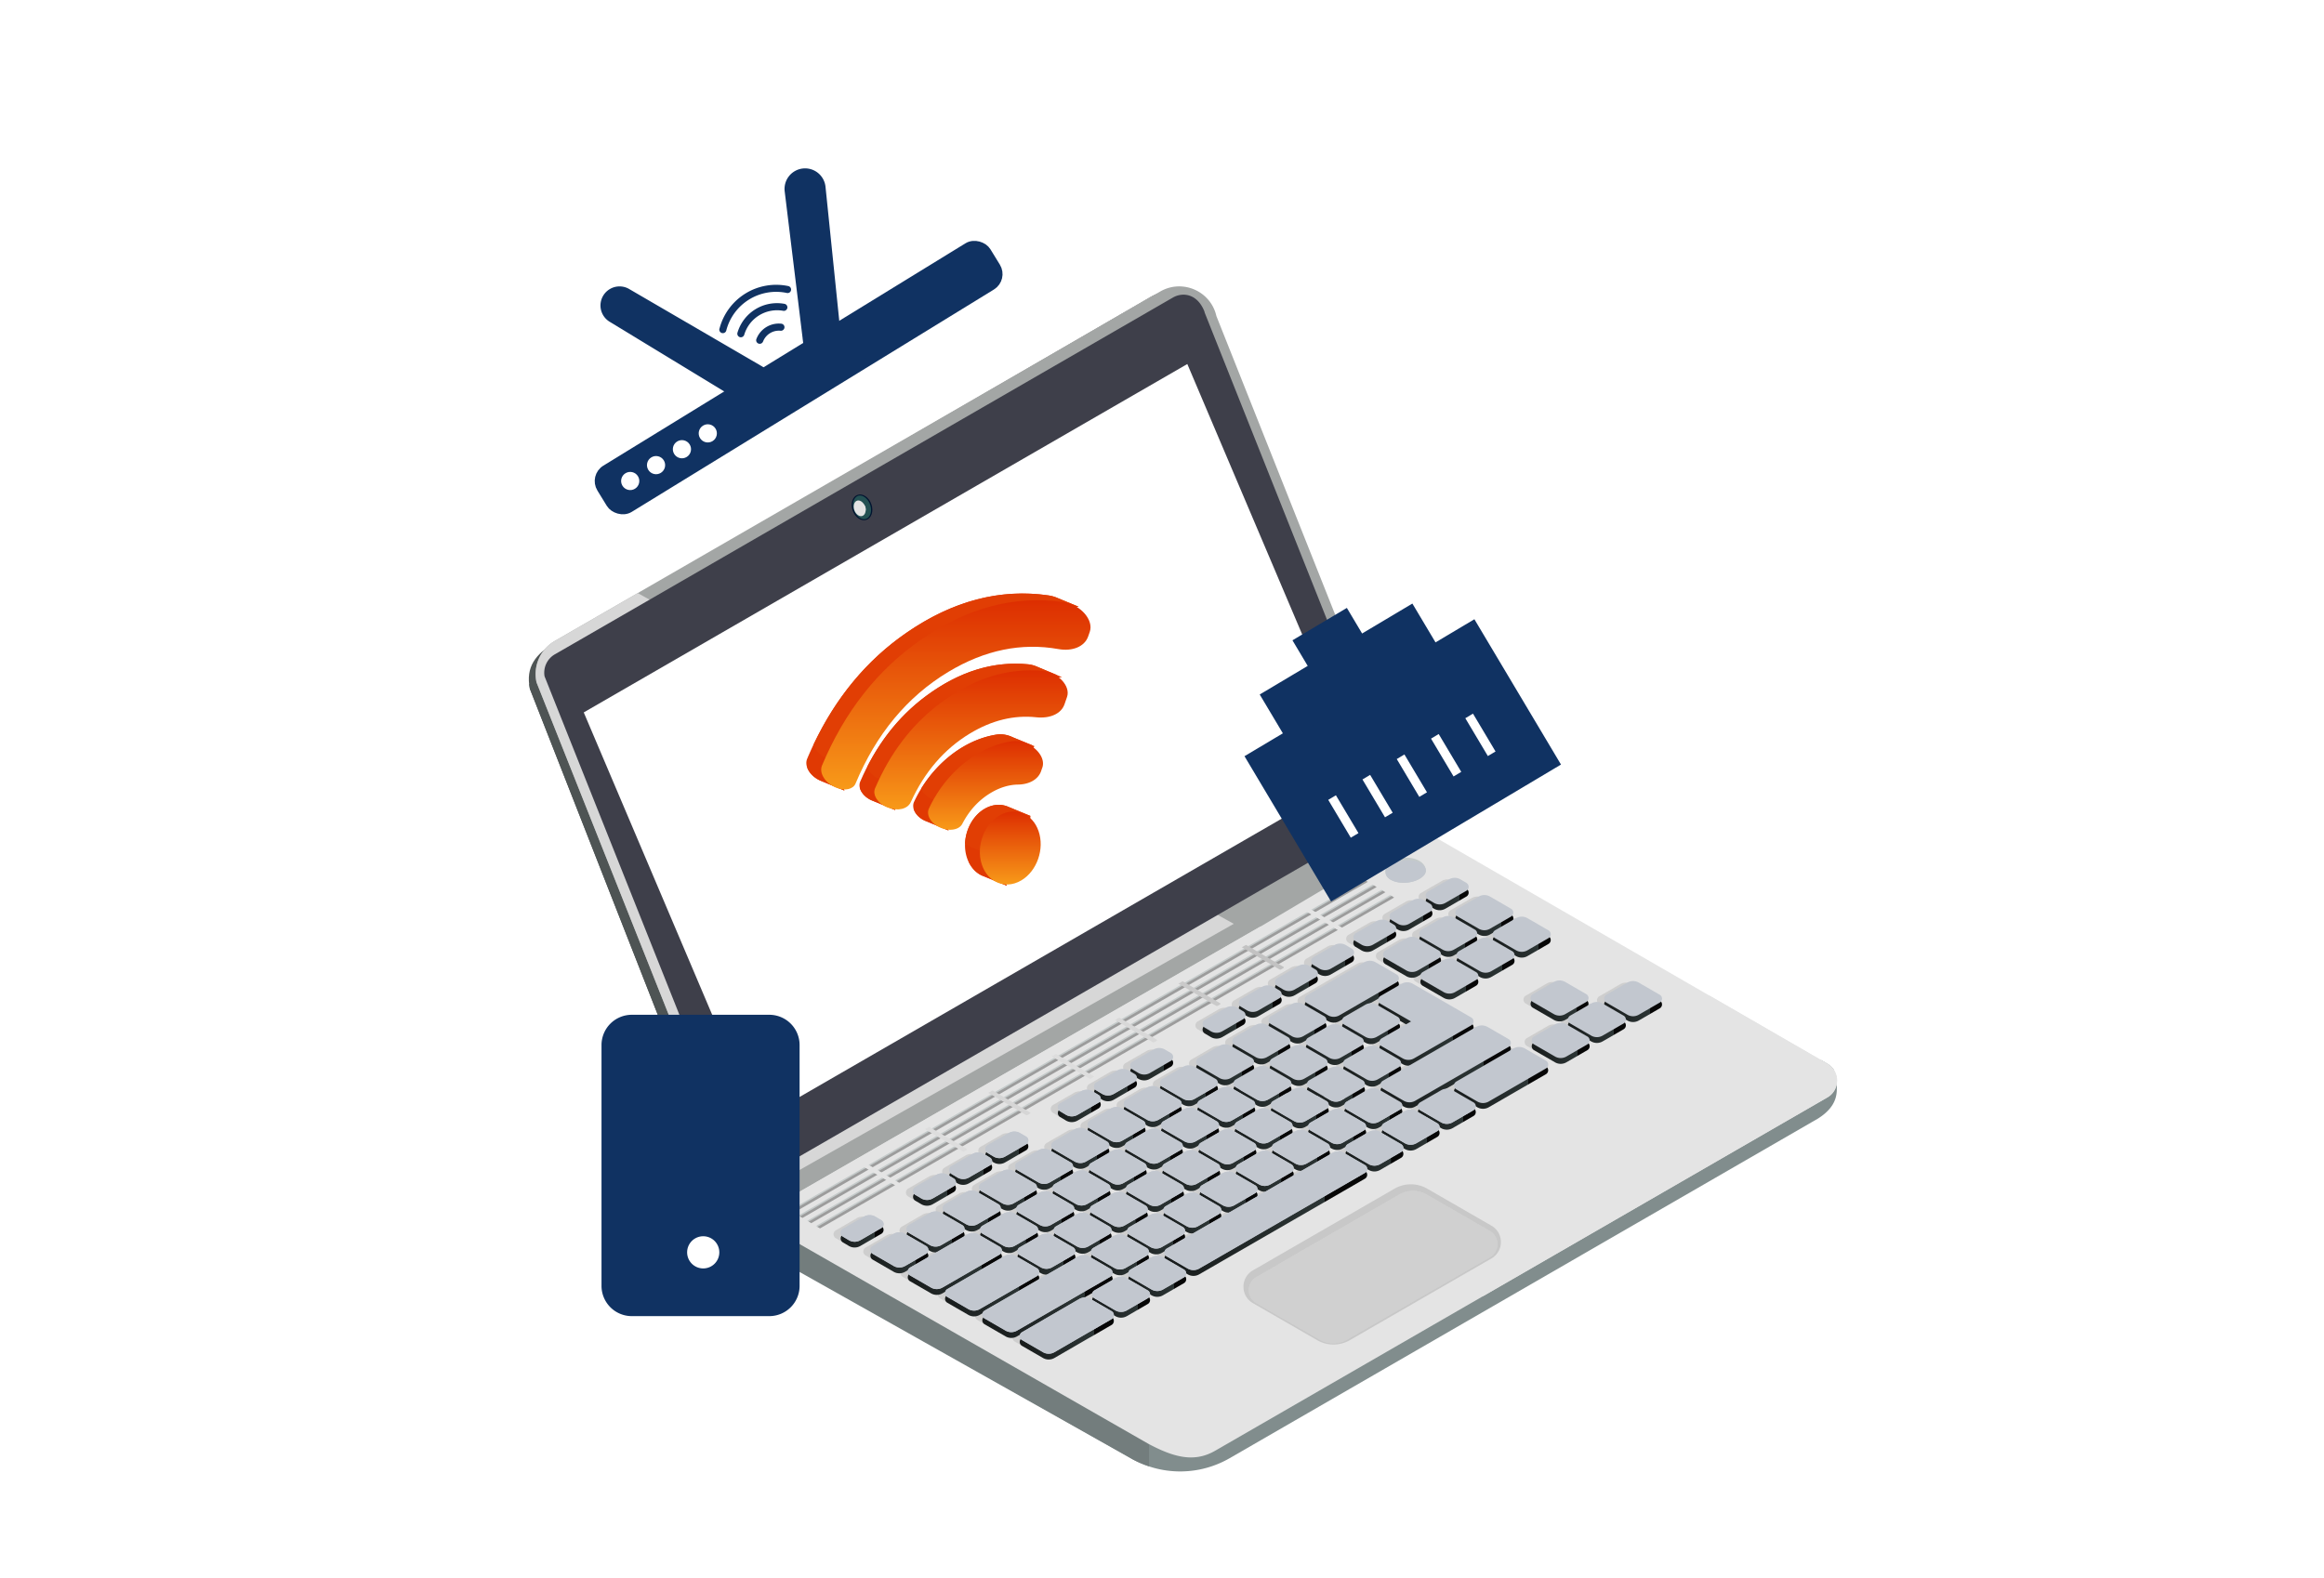 <svg width="240" height="163" fill="none" xmlns="http://www.w3.org/2000/svg"><path d="m57.31 66.387 61.481-35.696c2.46-1.429 4.533.297 6.048 2.707l.447-.196-42.805 95.978-2.148-.488c-2.158.463-3.104-.256-4.035-2.535L54.72 71.152c-.463-2.26.599-3.608 2.59-4.765Z" fill="#4E5454"/><path d="M118.797 30.691c.176-.1.362-.166.543-.246l4.201 2.133-54.11 38.07-13.372-3.24c.362-.392.78-.74 1.258-1.016l61.48-35.7Z" fill="#CCC"/><path d="m79.172 126.459-2.098.483c-.13-.282-.714-.468-.78-.785L54.716 71.152c-.035-.166-.045-.338-.06-.504l18.373 5.399 6.143 50.412Z" fill="#4E5454"/><path d="M188.728 109.89c.267.161.483.363.634.589.01 0 0 .01 0 .01.186.503.317 1.077.317 1.409v.07c.02.8.201 2.229-1.932 3.577l-60.761 35.087a10.216 10.216 0 0 1-9.961.141l-37.22-21.125c-1.334-.76-1.892-1.837-1.892-3.366v-.443l110.151-16.336.664.387Z" fill="#818D8D"/><path d="M118.66 122.338v29.13a10.434 10.434 0 0 1-1.635-.684l-38.101-21.442a2.002 2.002 0 0 1-1.011-1.736v-1.766l21.583-3.502h19.164Z" fill="#737D7D"/><path d="m57.275 66.22 62.542-36.108c2.294-1.323 5.217-.045 5.8 2.536l21.524 54.13a3.936 3.936 0 0 1-1.867 4.271l-64.74 33.326c-2.828.68-2.38 2.124-3.603.247l-21.523-54.13a3.941 3.941 0 0 1 1.867-4.271Z" fill="#A3A6A5"/><path d="m57.275 66.22 8.583-4.955 66.048 36.662-51.372 26.443c-2.828.68-2.38 2.119-3.603.247L55.408 70.492a3.941 3.941 0 0 1 1.867-4.271Z" fill="#D7D7D7"/><path d="M147.141 86.783a3.936 3.936 0 0 1-1.867 4.271l-65.027 34.499c-2.828.679-2.093.946-3.316-.926l-.186-.463 69.571-39.454.825 2.073Z" fill="#A3A6A5"/><path d="m57.313 67.584 2.908-1.675 37.617-21.724 23.279-13.443a2.203 2.203 0 0 1 1.102-.302c.413 0 1.515.13 2.159 1.725l.035.141 13.609 34.182 6.777 17.03-9.61 5.544-57.807 33.387a5.814 5.814 0 0 1-.423-.554L56.236 69.864a2.192 2.192 0 0 1 1.077-2.28Z" fill="#3E3F4A"/><path d="M140.551 79.84 78.22 115.829 60.284 73.592l62.331-35.988 17.936 42.237Z" fill="#fff"/><path d="m130.171 95.713 16.779-9.956 29.653 17.13 11.466 6.621.659.388c.267.161.483.362.634.588v.01c.307.443.413.977.317 1.48a1.959 1.959 0 0 1-.951 1.383l-35.59 20.547-27.641 15.954c-2.133 1.233-4.206.724-6.908-.714l-40.676-23.3 4.613-2.716 47.645-27.415Z" fill="#E4E4E4"/><path d="m88.584 119.641 41.582-23.933 46.437 7.174 11.461 6.626.664.388c.267.15.478.357.634.593v.01c.307.438.417.971.317 1.479a1.97 1.97 0 0 1-.951 1.379l-35.59 20.547-70.607-10.777 5.615-3.235.438-.251Z" fill="#E4E4E4"/><path d="m129.389 131.228 14.62-8.437a3.389 3.389 0 0 1 3.381 0l6.626 3.819c.614.352.981.986.981 1.695a1.94 1.94 0 0 1-.976 1.696l-14.621 8.437a3.372 3.372 0 0 1-3.38 0l-6.626-3.819a1.931 1.931 0 0 1-.981-1.69 1.93 1.93 0 0 1 .976-1.701Z" fill="#C8C8C8"/><path d="m129.744 131.922 14.751-8.518a2.833 2.833 0 0 1 2.838 0l6.53 3.763a1.56 1.56 0 0 1 0 2.702l-14.756 8.518a2.824 2.824 0 0 1-2.833 0l-6.53-3.768c-1.042-.594-1.042-2.098 0-2.697Z" fill="#D0D0D0"/><path d="m129.744 131.922 14.751-8.518a2.833 2.833 0 0 1 2.838 0l6.53 3.763a1.56 1.56 0 0 1 0 2.702l-14.756 8.518a2.824 2.824 0 0 1-2.833 0l-6.53-3.768c-1.042-.594-1.042-2.098 0-2.697Z" fill="#D0D0D0"/><path d="M88.58 51.117c.538-.171 1.172.271 1.414.986.241.714.005 1.433-.534 1.6-.538.17-1.172-.272-1.413-.986-.242-.715-.005-1.43.533-1.6Z" fill="#00132F"/><path d="M88.613 51.217c.463-.146 1.022.267 1.248.926.176.513.09 1.057-.206 1.323a.719.719 0 0 1-.232.136c-.216.07-.468.015-.699-.15a1.552 1.552 0 0 1-.543-.77c-.176-.514-.09-1.057.206-1.324a.593.593 0 0 1 .226-.14Z" fill="#245153"/><path d="M88.511 51.72c.307-.096.68.176.825.614.116.337.06.7-.135.875a.465.465 0 0 1-.151.09c-.146.046-.312.01-.463-.1a1.05 1.05 0 0 1-.363-.513c-.115-.337-.06-.7.136-.875.04-.04.09-.07.151-.09Z" fill="#E4E4E4"/><path d="M88.857 51.992c.191-.06.423.11.513.383.07.21.036.437-.085.543a.262.262 0 0 1-.096.055c-.09.03-.19.005-.286-.065a.646.646 0 0 1-.227-.317c-.07-.211-.035-.438.086-.543a.252.252 0 0 1 .095-.056Z" fill="#E4E4E4"/><path d="M88.487 125.835a1.175 1.175 0 0 1 1.167 0l.624.372a.468.468 0 0 1 0 .81l-2.174 1.258a1.18 1.18 0 0 1-1.167 0l-.624-.372a.468.468 0 0 1 0-.81l2.174-1.258ZM95.963 121.523a1.18 1.18 0 0 1 1.167 0l.624.372a.467.467 0 0 1 0 .81l-2.174 1.258a1.18 1.18 0 0 1-1.167 0l-.624-.372a.468.468 0 0 1 0-.81l2.174-1.258ZM99.7 119.365a1.18 1.18 0 0 1 1.168 0l.624.372a.467.467 0 0 1 0 .81l-2.174 1.258a1.18 1.18 0 0 1-1.167 0l-.624-.367a.468.468 0 0 1 0-.81l2.174-1.263ZM103.439 117.206a1.18 1.18 0 0 1 1.167 0l.624.373a.467.467 0 0 1 0 .81l-2.174 1.257a1.174 1.174 0 0 1-1.167 0l-.624-.372a.467.467 0 0 1 0-.81l2.174-1.258ZM110.915 112.89a1.174 1.174 0 0 1 1.167 0l.624.372a.467.467 0 0 1 0 .81l-2.174 1.258a1.18 1.18 0 0 1-1.167 0l-.624-.373a.467.467 0 0 1 0-.81l2.174-1.257ZM114.653 110.732a1.174 1.174 0 0 1 1.167 0l.624.372a.467.467 0 0 1 0 .81l-2.174 1.258a1.18 1.18 0 0 1-1.167 0l-.624-.373a.467.467 0 0 1 0-.81l2.174-1.257ZM118.387 108.573a1.18 1.18 0 0 1 1.167 0l.624.372a.467.467 0 0 1 0 .81l-2.174 1.258a1.18 1.18 0 0 1-1.167 0l-.624-.372a.467.467 0 0 1 0-.81l2.174-1.258ZM125.863 104.256a1.18 1.18 0 0 1 1.167 0l.624.372a.467.467 0 0 1 0 .81l-2.174 1.258a1.18 1.18 0 0 1-1.167 0l-.624-.372a.467.467 0 0 1 0-.81l2.174-1.258ZM129.6 102.098a1.181 1.181 0 0 1 1.168 0l.624.372a.468.468 0 0 1 0 .811l-2.174 1.257a1.174 1.174 0 0 1-1.167 0l-.624-.372a.467.467 0 0 1 0-.81l2.173-1.258ZM133.338 99.94a1.18 1.18 0 0 1 1.168 0l.624.372a.468.468 0 0 1 0 .81l-2.174 1.257a1.174 1.174 0 0 1-1.167 0l-.624-.372a.467.467 0 0 1 0-.81l2.173-1.258ZM137.076 97.781a1.18 1.18 0 0 1 1.168 0l.624.373a.468.468 0 0 1 0 .81l-2.174 1.258a1.18 1.18 0 0 1-1.167 0l-.624-.373a.467.467 0 0 1 0-.81l2.173-1.258ZM91.56 127.615a1.18 1.18 0 0 1 1.168 0l2.173 1.258a.468.468 0 0 1 0 .81l-2.173 1.258a1.18 1.18 0 0 1-1.167 0l-2.174-1.258a.468.468 0 0 1 0-.81l2.174-1.258ZM95.299 125.457a1.18 1.18 0 0 1 1.167 0l2.173 1.258a.468.468 0 0 1 0 .81l-2.173 1.258a1.18 1.18 0 0 1-1.167 0l-2.174-1.258a.467.467 0 0 1 0-.81l2.174-1.258ZM99.032 123.3a1.175 1.175 0 0 1 1.168 0l2.173 1.257a.467.467 0 0 1 0 .81l-2.173 1.258a1.18 1.18 0 0 1-1.168 0l-2.173-1.258a.468.468 0 0 1 0-.81l2.174-1.257ZM102.77 121.141a1.176 1.176 0 0 1 1.168 0l2.173 1.257a.467.467 0 0 1 0 .81l-2.173 1.258a1.176 1.176 0 0 1-1.168 0l-2.173-1.258a.467.467 0 0 1 0-.81l2.173-1.257ZM106.508 118.983a1.181 1.181 0 0 1 1.168 0l2.173 1.258a.467.467 0 0 1 0 .81l-2.173 1.257a1.176 1.176 0 0 1-1.168 0l-2.173-1.257a.467.467 0 0 1 0-.81l2.173-1.258ZM110.246 116.824a1.181 1.181 0 0 1 1.168 0l2.173 1.258a.467.467 0 0 1 0 .81l-2.173 1.257a1.176 1.176 0 0 1-1.168 0l-2.173-1.257a.467.467 0 0 1 0-.81l2.173-1.258ZM113.984 114.666a1.181 1.181 0 0 1 1.168 0l2.173 1.258a.467.467 0 0 1 0 .81l-2.173 1.258a1.181 1.181 0 0 1-1.168 0l-2.173-1.258a.467.467 0 0 1 0-.81l2.173-1.258ZM117.722 112.507a1.181 1.181 0 0 1 1.168 0l2.173 1.258a.467.467 0 0 1 0 .81l-2.173 1.258a1.181 1.181 0 0 1-1.168 0l-2.173-1.258a.467.467 0 0 1 0-.81l2.173-1.258ZM121.46 110.354a1.181 1.181 0 0 1 1.168 0l2.173 1.258a.467.467 0 0 1 0 .81l-2.173 1.258a1.181 1.181 0 0 1-1.168 0l-2.173-1.258a.467.467 0 0 1 0-.81l2.173-1.258ZM125.198 108.195a1.18 1.18 0 0 1 1.167 0l2.174 1.258a.467.467 0 0 1 0 .81l-2.174 1.258a1.18 1.18 0 0 1-1.167 0l-2.173-1.258a.467.467 0 0 1 0-.81l2.173-1.258ZM128.936 106.038a1.174 1.174 0 0 1 1.167 0l2.174 1.257a.467.467 0 0 1 0 .81l-2.174 1.258a1.18 1.18 0 0 1-1.167 0l-2.173-1.258a.467.467 0 0 1 0-.81l2.173-1.257ZM132.674 103.879a1.174 1.174 0 0 1 1.167 0l2.174 1.257a.467.467 0 0 1 0 .81l-2.174 1.258a1.174 1.174 0 0 1-1.167 0l-2.173-1.258a.467.467 0 0 1 0-.81l2.173-1.257ZM140.145 99.562a1.178 1.178 0 0 1 1.167 0l2.174 1.258a.467.467 0 0 1 0 .81l-3.733 2.153-.006.005-2.173 1.258a1.18 1.18 0 0 1-1.167 0l-2.174-1.258a.464.464 0 0 1-.236-.407c0-.156.075-.317.236-.408l5.912-3.411ZM141.428 95.311a1.178 1.178 0 0 1 1.167 0l.624.372a.467.467 0 0 1 0 .81l-2.174 1.258a1.178 1.178 0 0 1-1.167 0l-.624-.372a.467.467 0 0 1 0-.81l2.174-1.258ZM145.166 93.152a1.178 1.178 0 0 1 1.167 0l.624.373a.467.467 0 0 1 0 .81l-2.174 1.257a1.178 1.178 0 0 1-1.167 0l-.624-.372a.468.468 0 0 1 0-.81l2.174-1.258ZM148.907 90.994a1.18 1.18 0 0 1 1.168 0l.623.373a.467.467 0 0 1 0 .81l-2.173 1.257a1.178 1.178 0 0 1-1.167 0l-.624-.372a.467.467 0 0 1 0-.81l2.173-1.258ZM144.497 97.087a1.18 1.18 0 0 1 1.168 0l2.173 1.257a.467.467 0 0 1 0 .81l-2.173 1.258a1.181 1.181 0 0 1-1.168 0l-2.173-1.258a.467.467 0 0 1 0-.81l2.173-1.257ZM148.235 94.929a1.178 1.178 0 0 1 1.167 0l2.174 1.258a.467.467 0 0 1 0 .81l-2.174 1.257a1.178 1.178 0 0 1-1.167 0l-2.173-1.257a.467.467 0 0 1 0-.81l2.173-1.258ZM151.973 92.77a1.178 1.178 0 0 1 1.167 0l2.174 1.258a.467.467 0 0 1 0 .81l-2.174 1.258a1.178 1.178 0 0 1-1.167 0l-2.173-1.258a.467.467 0 0 1 0-.81l2.173-1.258ZM148.357 99.321a1.178 1.178 0 0 1 1.167 0l2.174 1.258a.467.467 0 0 1 0 .81l-2.174 1.258a1.18 1.18 0 0 1-1.167 0l-2.173-1.258a.467.467 0 0 1 0-.81l2.173-1.258ZM152.095 97.162a1.178 1.178 0 0 1 1.167 0l2.174 1.258a.467.467 0 0 1 0 .81l-2.174 1.258a1.18 1.18 0 0 1-1.167 0l-2.173-1.258a.467.467 0 0 1 0-.81l2.173-1.258ZM155.833 95.004a1.178 1.178 0 0 1 1.167 0l2.174 1.258a.467.467 0 0 1 0 .81L157 98.33a1.178 1.178 0 0 1-1.167 0l-2.173-1.258a.467.467 0 0 1 0-.81l2.173-1.258ZM96.973 128.939l2.179-1.258a1.17 1.17 0 0 1 1.162 0l2.173 1.258c.156.09.237.246.237.407a.463.463 0 0 1-.237.408l-5.911 3.411a1.18 1.18 0 0 1-1.167 0l-2.174-1.258a.468.468 0 0 1 0-.81l3.738-2.158ZM102.892 125.523a1.181 1.181 0 0 1 1.168 0l2.173 1.258a.467.467 0 0 1 0 .81l-2.173 1.258a1.181 1.181 0 0 1-1.168 0l-2.173-1.258a.467.467 0 0 1 0-.81l2.173-1.258ZM106.63 123.364a1.181 1.181 0 0 1 1.168 0l2.173 1.258a.467.467 0 0 1 0 .81l-2.173 1.258a1.181 1.181 0 0 1-1.168 0l-2.173-1.258a.467.467 0 0 1 0-.81l2.173-1.258ZM110.36 121.211a1.181 1.181 0 0 1 1.168 0l2.173 1.258a.467.467 0 0 1 0 .81l-2.173 1.258a1.181 1.181 0 0 1-1.168 0l-2.173-1.258a.467.467 0 0 1 0-.81l2.173-1.258ZM114.098 119.053a1.176 1.176 0 0 1 1.168 0l2.173 1.257a.467.467 0 0 1 0 .81l-2.173 1.258a1.176 1.176 0 0 1-1.168 0l-2.173-1.258a.467.467 0 0 1 0-.81l2.173-1.257ZM117.84 116.895a1.174 1.174 0 0 1 1.167 0l2.174 1.257a.467.467 0 0 1 0 .81l-2.174 1.258a1.174 1.174 0 0 1-1.167 0l-2.173-1.258a.467.467 0 0 1 0-.81l2.173-1.257ZM121.578 114.736a1.18 1.18 0 0 1 1.167 0l2.174 1.258a.467.467 0 0 1 0 .81l-2.174 1.257a1.174 1.174 0 0 1-1.167 0l-2.173-1.257a.467.467 0 0 1 0-.81l2.173-1.258ZM125.316 112.578a1.18 1.18 0 0 1 1.167 0l2.174 1.258a.467.467 0 0 1 0 .81l-2.174 1.257a1.174 1.174 0 0 1-1.167 0l-2.173-1.257a.467.467 0 0 1 0-.81l2.173-1.258ZM129.054 110.419a1.18 1.18 0 0 1 1.167 0l2.174 1.258a.467.467 0 0 1 0 .81l-2.174 1.258a1.18 1.18 0 0 1-1.167 0l-2.173-1.258a.467.467 0 0 1 0-.81l2.173-1.258ZM132.792 108.261a1.18 1.18 0 0 1 1.167 0l2.174 1.258a.467.467 0 0 1 0 .81l-2.174 1.258a1.18 1.18 0 0 1-1.167 0l-2.173-1.258a.467.467 0 0 1 0-.81l2.173-1.258ZM136.53 106.102a1.18 1.18 0 0 1 1.167 0l2.174 1.258a.467.467 0 0 1 0 .81l-2.174 1.258a1.18 1.18 0 0 1-1.167 0l-2.173-1.258a.467.467 0 0 1 0-.81l2.173-1.258ZM140.268 103.945a1.174 1.174 0 0 1 1.167 0l2.174 1.257a.467.467 0 0 1 0 .81l-2.174 1.258a1.18 1.18 0 0 1-1.167 0l-2.173-1.258a.467.467 0 0 1 0-.81l2.173-1.257ZM100.828 131.168l2.178-1.258a1.181 1.181 0 0 1 1.168 0l2.173 1.258c.156.09.237.246.237.407a.463.463 0 0 1-.237.408l-5.911 3.411a1.18 1.18 0 0 1-1.168 0l-2.173-1.258a.468.468 0 0 1 0-.81l3.733-2.158ZM106.744 127.752a1.181 1.181 0 0 1 1.168 0l2.173 1.258a.467.467 0 0 1 0 .81l-2.173 1.257a1.176 1.176 0 0 1-1.168 0l-2.173-1.257a.467.467 0 0 1 0-.81l2.173-1.258ZM110.482 125.593a1.18 1.18 0 0 1 1.167 0l2.174 1.258a.467.467 0 0 1 0 .81l-2.174 1.258a1.18 1.18 0 0 1-1.167 0l-2.173-1.258a.467.467 0 0 1 0-.81l2.173-1.258ZM114.22 123.435a1.18 1.18 0 0 1 1.167 0l2.174 1.258a.467.467 0 0 1 0 .81l-2.174 1.258a1.18 1.18 0 0 1-1.167 0l-2.173-1.258a.467.467 0 0 1 0-.81l2.173-1.258ZM117.958 121.276a1.18 1.18 0 0 1 1.167 0l2.174 1.258a.467.467 0 0 1 0 .81l-2.174 1.258a1.18 1.18 0 0 1-1.167 0l-2.173-1.258a.467.467 0 0 1 0-.81l2.173-1.258ZM121.696 119.118a1.18 1.18 0 0 1 1.167 0l2.174 1.258a.467.467 0 0 1 0 .81l-2.174 1.258a1.18 1.18 0 0 1-1.167 0l-2.173-1.258a.467.467 0 0 1 0-.81l2.173-1.258ZM125.43 116.96a1.174 1.174 0 0 1 1.167 0l2.174 1.257a.467.467 0 0 1 0 .81l-2.174 1.258a1.18 1.18 0 0 1-1.167 0l-2.173-1.258a.467.467 0 0 1 0-.81l2.173-1.257ZM129.168 114.802a1.174 1.174 0 0 1 1.167 0l2.174 1.257a.467.467 0 0 1 0 .81l-2.174 1.258a1.174 1.174 0 0 1-1.167 0l-2.173-1.258a.467.467 0 0 1 0-.81l2.173-1.257ZM132.906 112.643a1.18 1.18 0 0 1 1.167 0l2.174 1.258a.467.467 0 0 1 0 .81l-2.174 1.257a1.174 1.174 0 0 1-1.167 0l-2.173-1.257a.467.467 0 0 1 0-.81l2.173-1.258ZM136.644 110.485a1.18 1.18 0 0 1 1.167 0l2.174 1.258a.467.467 0 0 1 0 .81l-2.174 1.257a1.174 1.174 0 0 1-1.167 0l-2.173-1.257a.467.467 0 0 1 0-.81l2.173-1.258ZM140.382 108.326a1.18 1.18 0 0 1 1.167 0l2.174 1.258a.467.467 0 0 1 0 .81l-2.174 1.258a1.18 1.18 0 0 1-1.167 0l-2.173-1.258a.467.467 0 0 1 0-.81l2.173-1.258Z" fill="#CECECE"/><path d="m141.825 103.043 2.174-1.257a1.174 1.174 0 0 1 1.167 0l3.854 2.223 2.173 1.258a.453.453 0 0 1 .232.408.466.466 0 0 1-.232.407l-5.911 3.411a1.176 1.176 0 0 1-1.168 0l-2.173-1.257a.467.467 0 0 1 0-.81l3.034-1.751-3.155-1.822a.47.47 0 0 1 .005-.81ZM104.682 133.391c.005 0 .005 0 0 0l3.738-2.158 2.174-1.258c.181-.106.382-.156.583-.156.202 0 .403.05.584.156l2.173 1.258c.066.035.106.09.141.145.01.011.025.021.03.036.021.035.021.075.031.115.01.041.03.076.03.111a.463.463 0 0 1-.237.408l-9.649 5.569a1.181 1.181 0 0 1-1.168 0l-2.173-1.258a.467.467 0 0 1 0-.81l3.743-2.158ZM114.338 127.817a1.18 1.18 0 0 1 1.167 0l2.174 1.258a.467.467 0 0 1 0 .81l-2.174 1.257a1.174 1.174 0 0 1-1.167 0l-2.173-1.257a.467.467 0 0 1 0-.81l2.173-1.258ZM118.076 125.659a1.18 1.18 0 0 1 1.167 0l2.174 1.258a.467.467 0 0 1 0 .81l-2.174 1.257a1.174 1.174 0 0 1-1.167 0l-2.173-1.257a.467.467 0 0 1 0-.81l2.173-1.258ZM121.814 123.5a1.18 1.18 0 0 1 1.167 0l2.174 1.258a.467.467 0 0 1 0 .81l-2.174 1.258a1.18 1.18 0 0 1-1.167 0l-2.173-1.258a.467.467 0 0 1 0-.81l2.173-1.258ZM125.552 121.342a1.18 1.18 0 0 1 1.167 0l2.174 1.258a.467.467 0 0 1 0 .81l-2.174 1.258a1.18 1.18 0 0 1-1.167 0l-2.173-1.258a.467.467 0 0 1 0-.81l2.173-1.258ZM129.29 119.183a1.17 1.17 0 0 1 1.162 0l2.174 1.258a.467.467 0 0 1 0 .81l-2.174 1.258a1.17 1.17 0 0 1-1.162 0l-2.173-1.258a.467.467 0 0 1 0-.81l2.173-1.258ZM133.028 117.03a1.18 1.18 0 0 1 1.167 0l2.174 1.258a.467.467 0 0 1 0 .81l-2.174 1.258a1.18 1.18 0 0 1-1.167 0l-2.173-1.258a.467.467 0 0 1 0-.81l2.173-1.258ZM136.766 114.872a1.17 1.17 0 0 1 1.162 0l2.174 1.258a.468.468 0 0 1 0 .81l-2.174 1.258a1.17 1.17 0 0 1-1.162 0l-2.174-1.258a.468.468 0 0 1 0-.81l2.174-1.258ZM140.5 112.714a1.174 1.174 0 0 1 1.167 0l2.174 1.257a.467.467 0 0 1 0 .81l-2.174 1.258a1.174 1.174 0 0 1-1.167 0l-2.174-1.258a.468.468 0 0 1 0-.81l2.174-1.257ZM110.714 134.347a1.181 1.181 0 0 1 1.168 0l2.173 1.258a.46.46 0 0 1 .231.413.467.467 0 0 1-.231.412l-2.173 1.258c-.016.01-.031.01-.046.02l-3.693 2.138a1.174 1.174 0 0 1-1.167 0l-2.173-1.257a.467.467 0 0 1 0-.81l5.911-3.432ZM114.452 132.199a1.18 1.18 0 0 1 1.167 0l2.174 1.258a.467.467 0 0 1 0 .81l-2.174 1.258a1.18 1.18 0 0 1-1.167 0l-2.173-1.258a.467.467 0 0 1 0-.81l2.173-1.258ZM118.19 130.041a1.174 1.174 0 0 1 1.167 0l2.174 1.257a.467.467 0 0 1 0 .81l-2.174 1.258a1.18 1.18 0 0 1-1.167 0l-2.173-1.258a.467.467 0 0 1 0-.81l2.173-1.257ZM140.618 117.096a1.18 1.18 0 0 1 1.167 0l2.174 1.258a.468.468 0 0 1 0 .81l-2.174 1.258a1.18 1.18 0 0 1-1.167 0l-2.174-1.258a.467.467 0 0 1 0-.81l2.174-1.258ZM144.356 114.937a1.18 1.18 0 0 1 1.167 0l2.173 1.258a.467.467 0 0 1 0 .81l-2.173 1.258a1.18 1.18 0 0 1-1.167 0l-2.174-1.258a.467.467 0 0 1 0-.81l2.174-1.258ZM148.094 112.779a1.18 1.18 0 0 1 1.167 0l2.173 1.258a.467.467 0 0 1 0 .81l-2.173 1.258a1.18 1.18 0 0 1-1.167 0l-2.174-1.258a.467.467 0 0 1 0-.81l2.174-1.258ZM155.566 108.463a1.174 1.174 0 0 1 1.167 0l2.174 1.257a.467.467 0 0 1 0 .81l-5.912 3.417a1.18 1.18 0 0 1-1.167 0l-2.174-1.258a.467.467 0 0 1 0-.81l5.912-3.416ZM159.736 101.595a1.18 1.18 0 0 1 1.167 0l2.174 1.258a.467.467 0 0 1 0 .81l-2.174 1.258a1.18 1.18 0 0 1-1.167 0l-2.173-1.258a.467.467 0 0 1 0-.81l2.173-1.258ZM159.854 105.977a1.174 1.174 0 0 1 1.167 0l2.174 1.257a.467.467 0 0 1 0 .81l-2.174 1.258a1.18 1.18 0 0 1-1.167 0l-2.173-1.258a.467.467 0 0 1 0-.81l2.173-1.257ZM163.592 103.819a1.165 1.165 0 0 1 1.162 0l2.174 1.258a.467.467 0 0 1 0 .81l-2.174 1.257a1.165 1.165 0 0 1-1.162 0l-2.173-1.257a.467.467 0 0 1 0-.81l2.173-1.258ZM167.33 101.66a1.18 1.18 0 0 1 1.167 0l2.174 1.258a.467.467 0 0 1 0 .81l-2.174 1.257a1.174 1.174 0 0 1-1.167 0l-2.173-1.257a.467.467 0 0 1 0-.81l2.173-1.258ZM136.881 119.254a1.18 1.18 0 0 1 1.167 0l2.173 1.258a.467.467 0 0 1 0 .81l-2.173 1.258-14.953 8.633a1.18 1.18 0 0 1-1.167 0l-2.173-1.258a.467.467 0 0 1 0-.81l17.126-9.891ZM151.714 106.239a1.18 1.18 0 0 1 1.167 0l2.174 1.258a.467.467 0 0 1 0 .81l-9.65 5.569a1.18 1.18 0 0 1-1.167 0l-2.174-1.258a.468.468 0 0 1 0-.81l9.65-5.569Z" fill="#CECECE"/><path d="M89.223 126.272a1.18 1.18 0 0 1 1.167 0l.624.372a.468.468 0 0 1 0 .81l-2.173 1.258a1.175 1.175 0 0 1-1.167 0l-.624-.372a.467.467 0 0 1 0-.81l2.173-1.258Z" fill="url(#a)"/><path d="M96.7 121.96a1.18 1.18 0 0 1 1.166 0l.624.372a.468.468 0 0 1 0 .81l-2.173 1.258a1.18 1.18 0 0 1-1.167 0l-.624-.367a.468.468 0 0 1 0-.81l2.173-1.263Z" fill="url(#b)"/><path d="M100.437 119.802a1.18 1.18 0 0 1 1.167 0l.624.373a.467.467 0 0 1 0 .81l-2.173 1.258a1.18 1.18 0 0 1-1.168 0l-.623-.373a.467.467 0 0 1 0-.81l2.173-1.258Z" fill="url(#c)"/><path d="M104.176 117.643a1.17 1.17 0 0 1 1.162 0l.624.373a.467.467 0 0 1 0 .81l-2.173 1.258a1.18 1.18 0 0 1-1.167 0l-.624-.373a.467.467 0 0 1 0-.81l2.178-1.258Z" fill="url(#d)"/><path d="M111.651 113.327a1.174 1.174 0 0 1 1.167 0l.624.367a.467.467 0 0 1 0 .81l-2.173 1.258a1.181 1.181 0 0 1-1.168 0l-.623-.373a.467.467 0 0 1 0-.81l2.173-1.252Z" fill="url(#e)"/><path d="M115.389 111.169a1.18 1.18 0 0 1 1.167 0l.624.372a.467.467 0 0 1 0 .81l-2.173 1.258a1.181 1.181 0 0 1-1.168 0l-.623-.372a.467.467 0 0 1 0-.81l2.173-1.258Z" fill="url(#f)"/><path d="M119.127 109.01a1.18 1.18 0 0 1 1.167 0l.624.372a.467.467 0 0 1 0 .81l-2.173 1.258a1.181 1.181 0 0 1-1.168 0l-.624-.367a.468.468 0 0 1 0-.81l2.174-1.263Z" fill="url(#g)"/><path d="M126.599 104.693a1.18 1.18 0 0 1 1.167 0l.624.373a.467.467 0 0 1 0 .81l-2.173 1.257a1.176 1.176 0 0 1-1.168 0l-.624-.372a.468.468 0 0 1 0-.81l2.174-1.258Z" fill="url(#h)"/><path d="M130.337 102.535a1.18 1.18 0 0 1 1.167 0l.624.373a.467.467 0 0 1 0 .81l-2.173 1.257a1.176 1.176 0 0 1-1.168 0l-.624-.372a.467.467 0 0 1 0-.81l2.174-1.258Z" fill="url(#i)"/><path d="M134.074 100.377a1.174 1.174 0 0 1 1.167 0l.624.372a.467.467 0 0 1 0 .81l-2.174 1.258a1.17 1.17 0 0 1-1.162 0l-.624-.373a.467.467 0 0 1 0-.81l2.169-1.257Z" fill="url(#j)"/><path d="M137.813 98.224a1.178 1.178 0 0 1 1.167 0l.624.372a.467.467 0 0 1 0 .81l-2.174 1.258a1.18 1.18 0 0 1-1.167 0l-.624-.368a.467.467 0 0 1 0-.81l2.174-1.262Z" fill="url(#k)"/><path d="M92.297 128.053a1.175 1.175 0 0 1 1.167 0l2.174 1.257a.468.468 0 0 1 0 .81l-2.174 1.258a1.18 1.18 0 0 1-1.167 0l-2.173-1.258a.467.467 0 0 1 0-.81l2.173-1.257Z" fill="url(#l)"/><path d="M96.035 125.895a1.175 1.175 0 0 1 1.167 0l2.174 1.257a.467.467 0 0 1 0 .81l-2.174 1.258a1.175 1.175 0 0 1-1.167 0l-2.174-1.258a.468.468 0 0 1 0-.81l2.174-1.257Z" fill="url(#m)"/><path d="M99.773 123.737a1.175 1.175 0 0 1 1.167 0l2.174 1.258a.468.468 0 0 1 0 .81l-2.174 1.257a1.175 1.175 0 0 1-1.167 0l-2.174-1.257a.468.468 0 0 1 0-.81l2.174-1.258Z" fill="url(#n)"/><path d="M103.511 121.578a1.18 1.18 0 0 1 1.167 0l2.173 1.258a.467.467 0 0 1 0 .81l-2.173 1.257a1.174 1.174 0 0 1-1.167 0l-2.174-1.257a.467.467 0 0 1 0-.81l2.174-1.258Z" fill="url(#o)"/><path d="M107.245 119.42a1.17 1.17 0 0 1 1.162 0l2.173 1.258a.467.467 0 0 1 0 .81l-2.173 1.258a1.17 1.17 0 0 1-1.162 0l-2.174-1.258a.467.467 0 0 1 0-.81l2.174-1.258Z" fill="url(#p)"/><path d="M110.983 117.261a1.18 1.18 0 0 1 1.167 0l2.173 1.258a.467.467 0 0 1 0 .81l-2.173 1.258a1.18 1.18 0 0 1-1.167 0l-2.174-1.258a.467.467 0 0 1 0-.81l2.174-1.258Z" fill="url(#q)"/><path d="M114.721 115.103a1.18 1.18 0 0 1 1.167 0l2.173 1.258a.467.467 0 0 1 0 .81l-2.173 1.258a1.18 1.18 0 0 1-1.167 0l-2.174-1.258a.467.467 0 0 1 0-.81l2.174-1.258Z" fill="url(#r)"/><path d="M118.459 112.949a1.18 1.18 0 0 1 1.167 0l2.173 1.258a.467.467 0 0 1 0 .81l-2.173 1.258a1.18 1.18 0 0 1-1.167 0l-2.174-1.258a.467.467 0 0 1 0-.81l2.174-1.258Z" fill="url(#s)"/><path d="M122.197 110.792a1.174 1.174 0 0 1 1.167 0l2.173 1.257a.467.467 0 0 1 0 .81l-2.173 1.258a1.18 1.18 0 0 1-1.167 0l-2.174-1.258a.467.467 0 0 1 0-.81l2.174-1.257Z" fill="url(#t)"/><path d="M125.935 108.633a1.174 1.174 0 0 1 1.167 0l2.173 1.257a.467.467 0 0 1 0 .81l-2.173 1.258a1.18 1.18 0 0 1-1.167 0l-2.174-1.258a.467.467 0 0 1 0-.81l2.174-1.257Z" fill="url(#u)"/><path d="M129.673 106.475a1.174 1.174 0 0 1 1.167 0l2.173 1.258a.467.467 0 0 1 0 .81l-2.173 1.257a1.174 1.174 0 0 1-1.167 0l-2.174-1.257a.467.467 0 0 1 0-.81l2.174-1.258Z" fill="url(#v)"/><path d="M133.411 104.316a1.18 1.18 0 0 1 1.167 0l2.173 1.258a.467.467 0 0 1 0 .81l-2.173 1.257a1.174 1.174 0 0 1-1.167 0l-2.174-1.257a.467.467 0 0 1 0-.81l2.174-1.258Z" fill="url(#w)"/><path d="M140.889 100a1.178 1.178 0 0 1 1.167 0l2.174 1.257a.467.467 0 0 1 0 .81l-3.733 2.153-.005.005-2.174 1.258a1.18 1.18 0 0 1-1.167 0l-2.173-1.258a.465.465 0 0 1-.237-.407c0-.156.076-.317.237-.408l5.911-3.41Z" fill="url(#x)"/><path d="M142.164 95.748a1.178 1.178 0 0 1 1.167 0l.624.368a.467.467 0 0 1 0 .81l-2.173 1.257a1.18 1.18 0 0 1-1.168 0l-.624-.372a.468.468 0 0 1 0-.81l2.174-1.253Z" fill="url(#y)"/><path d="M145.902 93.59a1.178 1.178 0 0 1 1.167 0l.624.367a.467.467 0 0 1 0 .81l-2.173 1.258a1.18 1.18 0 0 1-1.168 0l-.624-.373a.468.468 0 0 1 0-.81l2.174-1.253Z" fill="url(#z)"/><path d="M149.644 91.431a1.178 1.178 0 0 1 1.167 0l.624.373a.468.468 0 0 1 0 .81l-2.174 1.257a1.178 1.178 0 0 1-1.167 0l-.624-.367a.468.468 0 0 1 0-.81l2.174-1.263Z" fill="url(#A)"/><path d="M145.242 97.524a1.178 1.178 0 0 1 1.167 0l2.173 1.258a.468.468 0 0 1 0 .81l-2.173 1.258a1.18 1.18 0 0 1-1.167 0l-2.174-1.258a.468.468 0 0 1 0-.81l2.174-1.258Z" fill="url(#B)"/><path d="M148.98 95.366a1.168 1.168 0 0 1 1.162 0l2.173 1.258a.467.467 0 0 1 0 .81l-2.173 1.258a1.168 1.168 0 0 1-1.162 0l-2.174-1.258a.467.467 0 0 1 0-.81l2.174-1.258Z" fill="url(#C)"/><path d="M152.71 93.207a1.178 1.178 0 0 1 1.167 0l2.173 1.258a.467.467 0 0 1 0 .81l-2.173 1.258a1.178 1.178 0 0 1-1.167 0l-2.174-1.258a.467.467 0 0 1 0-.81l2.174-1.258Z" fill="url(#D)"/><path d="M149.093 99.758a1.18 1.18 0 0 1 1.168 0l2.173 1.258a.467.467 0 0 1 0 .81l-2.173 1.258a1.181 1.181 0 0 1-1.168 0l-2.173-1.258a.467.467 0 0 1 0-.81l2.173-1.258Z" fill="url(#E)"/><path d="M152.831 97.6a1.18 1.18 0 0 1 1.168 0l2.173 1.257a.467.467 0 0 1 0 .81l-2.173 1.258a1.181 1.181 0 0 1-1.168 0l-2.173-1.258a.467.467 0 0 1 0-.81l2.173-1.257Z" fill="url(#F)"/><path d="M156.569 95.442a1.18 1.18 0 0 1 1.168 0l2.173 1.258a.467.467 0 0 1 0 .81l-2.173 1.257a1.18 1.18 0 0 1-1.168 0l-2.173-1.257a.467.467 0 0 1 0-.81l2.173-1.258Z" fill="url(#G)"/><path d="M97.712 129.381c0-.005 0-.005 0 0l2.179-1.258a1.18 1.18 0 0 1 1.167 0l2.174 1.258a.467.467 0 0 1 .236.408.462.462 0 0 1-.236.407l-5.912 3.411a1.18 1.18 0 0 1-1.167 0l-2.174-1.258a.468.468 0 0 1 0-.81l3.733-2.158Z" fill="url(#H)"/><path d="M103.629 125.96a1.18 1.18 0 0 1 1.167 0l2.173 1.258a.467.467 0 0 1 0 .81l-2.173 1.258a1.18 1.18 0 0 1-1.167 0l-2.174-1.258a.467.467 0 0 1 0-.81l2.174-1.258Z" fill="url(#I)"/><path d="M107.367 123.807a1.174 1.174 0 0 1 1.167 0l2.173 1.257a.467.467 0 0 1 0 .81l-2.173 1.258a1.18 1.18 0 0 1-1.167 0l-2.174-1.258a.467.467 0 0 1 0-.81l2.174-1.257Z" fill="url(#J)"/><path d="M111.105 121.649a1.174 1.174 0 0 1 1.167 0l2.173 1.258a.467.467 0 0 1 0 .81l-2.173 1.257a1.174 1.174 0 0 1-1.167 0l-2.174-1.257a.467.467 0 0 1 0-.81l2.174-1.258Z" fill="url(#K)"/><path d="M114.843 119.49a1.18 1.18 0 0 1 1.167 0l2.173 1.258a.467.467 0 0 1 0 .81l-2.173 1.257a1.174 1.174 0 0 1-1.167 0l-2.174-1.257a.467.467 0 0 1 0-.81l2.174-1.258Z" fill="url(#L)"/><path d="M118.577 117.332a1.18 1.18 0 0 1 1.167 0l2.173 1.258a.467.467 0 0 1 0 .81l-2.173 1.258a1.18 1.18 0 0 1-1.167 0l-2.174-1.258a.467.467 0 0 1 0-.81l2.174-1.258Z" fill="url(#M)"/><path d="M122.315 115.173a1.18 1.18 0 0 1 1.167 0l2.173 1.258a.467.467 0 0 1 0 .81l-2.173 1.258a1.18 1.18 0 0 1-1.167 0l-2.174-1.258a.467.467 0 0 1 0-.81l2.174-1.258Z" fill="url(#N)"/><path d="M126.053 113.015a1.17 1.17 0 0 1 1.162 0l2.173 1.258a.467.467 0 0 1 0 .81l-2.173 1.258a1.17 1.17 0 0 1-1.162 0l-2.174-1.258a.467.467 0 0 1 0-.81l2.174-1.258Z" fill="url(#O)"/><path d="M129.791 110.856a1.18 1.18 0 0 1 1.167 0l2.173 1.258a.467.467 0 0 1 0 .81l-2.173 1.258a1.18 1.18 0 0 1-1.167 0l-2.174-1.258a.467.467 0 0 1 0-.81l2.174-1.258Z" fill="url(#P)"/><path d="M133.528 108.699a1.176 1.176 0 0 1 1.168 0l2.173 1.257a.467.467 0 0 1 0 .81l-2.173 1.258a1.181 1.181 0 0 1-1.168 0l-2.173-1.258a.467.467 0 0 1 0-.81l2.173-1.257Z" fill="url(#Q)"/><path d="M137.266 106.54a1.176 1.176 0 0 1 1.168 0l2.173 1.257a.467.467 0 0 1 0 .81l-2.173 1.258a1.181 1.181 0 0 1-1.168 0l-2.173-1.258a.467.467 0 0 1 0-.81l2.173-1.257Z" fill="url(#R)"/><path d="M141.004 104.382a1.181 1.181 0 0 1 1.168 0l2.173 1.258a.467.467 0 0 1 0 .81l-2.173 1.257a1.176 1.176 0 0 1-1.168 0l-2.173-1.257a.467.467 0 0 1 0-.81l2.173-1.258Z" fill="url(#S)"/><path d="M101.564 131.605c.005 0 .005-.005 0 0l2.179-1.258a1.18 1.18 0 0 1 1.167 0l2.174 1.258c.155.09.236.246.236.407a.462.462 0 0 1-.236.408l-5.912 3.411a1.18 1.18 0 0 1-1.167 0l-2.174-1.258a.468.468 0 0 1 0-.81l3.733-2.158Z" fill="url(#T)"/><path d="M107.481 128.189a1.18 1.18 0 0 1 1.167 0l2.173 1.258a.467.467 0 0 1 0 .81l-2.173 1.258a1.18 1.18 0 0 1-1.167 0l-2.174-1.258a.467.467 0 0 1 0-.81l2.174-1.258Z" fill="url(#U)"/><path d="M111.219 126.03a1.18 1.18 0 0 1 1.167 0l2.173 1.258a.467.467 0 0 1 0 .81l-2.173 1.258a1.18 1.18 0 0 1-1.167 0l-2.174-1.258a.467.467 0 0 1 0-.81l2.174-1.258Z" fill="url(#V)"/><path d="M114.957 123.872a1.18 1.18 0 0 1 1.167 0l2.173 1.258a.467.467 0 0 1 0 .81l-2.173 1.258a1.18 1.18 0 0 1-1.167 0l-2.174-1.258a.467.467 0 0 1 0-.81l2.174-1.258Z" fill="url(#W)"/><path d="M118.695 121.714a1.174 1.174 0 0 1 1.167 0l2.173 1.257a.467.467 0 0 1 0 .81l-2.173 1.258a1.18 1.18 0 0 1-1.167 0l-2.174-1.258a.467.467 0 0 1 0-.81l2.174-1.257Z" fill="url(#X)"/><path d="M122.433 119.556a1.174 1.174 0 0 1 1.167 0l2.173 1.257a.468.468 0 0 1 0 .811l-2.173 1.257a1.174 1.174 0 0 1-1.167 0l-2.174-1.257a.468.468 0 0 1 0-.811l2.174-1.257Z" fill="url(#Y)"/><path d="M126.17 117.397a1.176 1.176 0 0 1 1.168 0l2.173 1.258a.467.467 0 0 1 0 .81l-2.173 1.257a1.176 1.176 0 0 1-1.168 0l-2.173-1.257a.467.467 0 0 1 0-.81l2.173-1.258Z" fill="url(#Z)"/><path d="M129.908 115.239a1.181 1.181 0 0 1 1.168 0l2.173 1.258a.467.467 0 0 1 0 .81l-2.173 1.258a1.181 1.181 0 0 1-1.168 0l-2.173-1.258a.467.467 0 0 1 0-.81l2.173-1.258Z" fill="url(#aa)"/><path d="M133.642 113.08a1.181 1.181 0 0 1 1.168 0l2.173 1.258a.467.467 0 0 1 0 .81l-2.173 1.258a1.181 1.181 0 0 1-1.168 0l-2.173-1.258a.467.467 0 0 1 0-.81l2.173-1.258Z" fill="url(#ab)"/><path d="M137.38 110.922a1.181 1.181 0 0 1 1.168 0l2.173 1.258a.467.467 0 0 1 0 .81l-2.173 1.258a1.181 1.181 0 0 1-1.168 0l-2.173-1.258a.467.467 0 0 1 0-.81l2.173-1.258Z" fill="url(#ac)"/><path d="M141.118 108.769a1.181 1.181 0 0 1 1.168 0l2.173 1.258a.467.467 0 0 1 0 .81l-2.173 1.258a1.181 1.181 0 0 1-1.168 0l-2.173-1.258a.467.467 0 0 1 0-.81l2.173-1.258Z" fill="url(#ad)"/><path d="m142.569 103.481 2.174-1.258a1.18 1.18 0 0 1 1.167 0l3.854 2.224 2.173 1.257a.468.468 0 0 1 0 .816l-5.911 3.411a1.18 1.18 0 0 1-1.167 0l-2.174-1.258a.467.467 0 0 1 0-.81l3.034-1.751-3.155-1.821a.466.466 0 0 1 .005-.81Z" fill="url(#ae)"/><path d="m105.422 133.828 3.739-2.158 2.173-1.258a1.16 1.16 0 0 1 .584-.156c.201 0 .402.051.583.156l2.174 1.258a.401.401 0 0 1 .141.146c.01.01.025.02.03.035.02.035.02.076.03.116.01.04.03.075.03.11a.462.462 0 0 1-.236.408l-9.65 5.569a1.174 1.174 0 0 1-1.167 0l-2.174-1.257a.467.467 0 0 1 0-.81l3.743-2.159Z" fill="url(#af)"/><path d="M115.075 128.254a1.18 1.18 0 0 1 1.167 0l2.173 1.258a.467.467 0 0 1 0 .81l-2.173 1.258a1.18 1.18 0 0 1-1.167 0l-2.174-1.258a.467.467 0 0 1 0-.81l2.174-1.258Z" fill="url(#ag)"/><path d="M118.812 126.096a1.181 1.181 0 0 1 1.168 0l2.173 1.258a.467.467 0 0 1 0 .81l-2.173 1.258a1.181 1.181 0 0 1-1.168 0l-2.173-1.258a.467.467 0 0 1 0-.81l2.173-1.258Z" fill="url(#ah)"/><path d="M122.55 123.937a1.181 1.181 0 0 1 1.168 0l2.173 1.258a.467.467 0 0 1 0 .81l-2.173 1.258a1.181 1.181 0 0 1-1.168 0l-2.173-1.258a.467.467 0 0 1 0-.81l2.173-1.258Z" fill="url(#ai)"/><path d="M126.288 121.779a1.181 1.181 0 0 1 1.168 0l2.173 1.258a.467.467 0 0 1 0 .81l-2.173 1.258a1.181 1.181 0 0 1-1.168 0l-2.173-1.258a.467.467 0 0 1 0-.81l2.173-1.258Z" fill="url(#aj)"/><path d="M130.026 119.626a1.176 1.176 0 0 1 1.168 0l2.173 1.257a.467.467 0 0 1 0 .81l-2.173 1.258a1.181 1.181 0 0 1-1.168 0l-2.173-1.258a.467.467 0 0 1 0-.81l2.173-1.257Z" fill="url(#ak)"/><path d="M133.764 117.468a1.176 1.176 0 0 1 1.168 0l2.173 1.257a.467.467 0 0 1 0 .81l-2.173 1.258a1.181 1.181 0 0 1-1.168 0l-2.173-1.258a.467.467 0 0 1 0-.81l2.173-1.257Z" fill="url(#al)"/><path d="M137.502 115.31a1.174 1.174 0 0 1 1.167 0l2.174 1.258a.467.467 0 0 1 0 .81l-2.174 1.257a1.174 1.174 0 0 1-1.167 0l-2.173-1.257a.467.467 0 0 1 0-.81l2.173-1.258Z" fill="url(#am)"/><path d="M141.24 113.151a1.18 1.18 0 0 1 1.167 0l2.174 1.258a.467.467 0 0 1 0 .81l-2.174 1.257a1.174 1.174 0 0 1-1.167 0l-2.173-1.257a.467.467 0 0 1 0-.81l2.173-1.258Z" fill="url(#an)"/><path d="M111.455 134.785a1.174 1.174 0 0 1 1.167 0l2.173 1.257a.46.46 0 0 1 .232.413.468.468 0 0 1-.232.412l-2.173 1.258c-.015.01-.03.01-.045.02l-3.693 2.139a1.18 1.18 0 0 1-1.167 0l-2.174-1.258a.467.467 0 0 1 0-.81l5.912-3.431Z" fill="url(#ao)"/><path d="M115.192 132.637a1.176 1.176 0 0 1 1.168 0l2.173 1.257a.467.467 0 0 1 0 .81l-2.173 1.258a1.181 1.181 0 0 1-1.168 0l-2.173-1.258a.467.467 0 0 1 0-.81l2.173-1.257Z" fill="url(#ap)"/><path d="M118.926 130.483a1.176 1.176 0 0 1 1.168 0l2.173 1.257a.468.468 0 0 1 0 .811l-2.173 1.257a1.176 1.176 0 0 1-1.168 0l-2.173-1.257a.468.468 0 0 1 0-.811l2.173-1.257Z" fill="url(#aq)"/><path d="M141.354 117.533a1.18 1.18 0 0 1 1.167 0l2.174 1.258a.467.467 0 0 1 0 .81l-2.174 1.258a1.18 1.18 0 0 1-1.167 0l-2.173-1.258a.467.467 0 0 1 0-.81l2.173-1.258Z" fill="url(#ar)"/><path d="M145.092 115.375a1.174 1.174 0 0 1 1.167 0l2.174 1.257a.467.467 0 0 1 0 .81l-2.174 1.258a1.18 1.18 0 0 1-1.167 0l-2.173-1.258a.467.467 0 0 1 0-.81l2.173-1.257Z" fill="url(#as)"/><path d="M148.83 113.217a1.174 1.174 0 0 1 1.167 0l2.174 1.257a.467.467 0 0 1 0 .81l-2.174 1.258a1.18 1.18 0 0 1-1.167 0l-2.173-1.258a.467.467 0 0 1 0-.81l2.173-1.257Z" fill="url(#at)"/><path d="M156.306 108.9a1.18 1.18 0 0 1 1.167 0l2.174 1.258a.467.467 0 0 1 0 .81l-5.912 3.416a1.18 1.18 0 0 1-1.167 0l-2.173-1.258a.467.467 0 0 1 0-.81l5.911-3.416Z" fill="url(#au)"/><path d="M160.472 102.032a1.181 1.181 0 0 1 1.168 0l2.173 1.258a.467.467 0 0 1 0 .81l-2.173 1.258a1.181 1.181 0 0 1-1.168 0l-2.173-1.258a.467.467 0 0 1 0-.81l2.173-1.258Z" fill="url(#av)"/><path d="M160.59 106.414a1.181 1.181 0 0 1 1.168 0l2.173 1.258a.467.467 0 0 1 0 .81l-2.173 1.257a1.176 1.176 0 0 1-1.168 0l-2.173-1.257a.467.467 0 0 1 0-.81l2.173-1.258Z" fill="url(#aw)"/><path d="M164.328 104.256a1.181 1.181 0 0 1 1.168 0l2.173 1.258a.467.467 0 0 1 0 .81l-2.173 1.257a1.176 1.176 0 0 1-1.168 0l-2.173-1.257a.467.467 0 0 1 0-.81l2.173-1.258Z" fill="url(#ax)"/><path d="M168.066 102.097a1.172 1.172 0 0 1 1.163 0l2.173 1.258a.467.467 0 0 1 0 .81l-2.173 1.258a1.172 1.172 0 0 1-1.163 0l-2.173-1.258a.467.467 0 0 1 0-.81l2.173-1.258Z" fill="url(#ay)"/><path d="M137.617 119.691a1.18 1.18 0 0 1 1.167 0l2.174 1.258a.467.467 0 0 1 0 .81l-2.174 1.258-14.952 8.628a1.176 1.176 0 0 1-1.168 0l-2.173-1.258a.467.467 0 0 1 0-.81l17.126-9.886Z" fill="url(#az)"/><path d="M152.451 106.676a1.18 1.18 0 0 1 1.167 0l2.173 1.258a.467.467 0 0 1 0 .81l-9.65 5.57a1.18 1.18 0 0 1-1.167 0l-2.173-1.258a.467.467 0 0 1 0-.81l9.65-5.57Z" fill="url(#aA)"/><path d="M145.242 96.926a1.178 1.178 0 0 1 1.167 0l2.173 1.258a.467.467 0 0 1 0 .81l-2.173 1.257a1.174 1.174 0 0 1-1.167 0l-2.174-1.257a.467.467 0 0 1 0-.81l2.174-1.258ZM114.721 114.51a1.18 1.18 0 0 1 1.167 0l2.173 1.258a.467.467 0 0 1 0 .81l-2.173 1.258a1.18 1.18 0 0 1-1.167 0l-2.174-1.258a.467.467 0 0 1 0-.81l2.174-1.258ZM118.459 112.351a1.18 1.18 0 0 1 1.167 0l2.173 1.258a.467.467 0 0 1 0 .81l-2.173 1.258a1.18 1.18 0 0 1-1.167 0l-2.174-1.258a.467.467 0 0 1 0-.81l2.174-1.258ZM107.367 123.208a1.18 1.18 0 0 1 1.167 0l2.173 1.258a.467.467 0 0 1 0 .81l-2.173 1.258a1.18 1.18 0 0 1-1.167 0l-2.174-1.258a.467.467 0 0 1 0-.81l2.174-1.258ZM111.105 121.051a1.174 1.174 0 0 1 1.167 0l2.173 1.257a.467.467 0 0 1 0 .81l-2.173 1.258a1.18 1.18 0 0 1-1.167 0l-2.174-1.258a.467.467 0 0 1 0-.81l2.174-1.257ZM140.889 99.401a1.178 1.178 0 0 1 1.167 0l2.174 1.258a.467.467 0 0 1 0 .81l-3.733 2.153-.005.005-2.174 1.258a1.18 1.18 0 0 1-1.167 0l-2.173-1.258a.465.465 0 0 1-.237-.407c0-.156.076-.317.237-.408l5.911-3.411ZM129.673 105.877a1.174 1.174 0 0 1 1.167 0l2.173 1.257a.467.467 0 0 1 0 .81l-2.173 1.258a1.18 1.18 0 0 1-1.167 0l-2.174-1.258a.467.467 0 0 1 0-.81l2.174-1.257ZM122.315 114.575a1.18 1.18 0 0 1 1.167 0l2.173 1.258a.467.467 0 0 1 0 .81l-2.173 1.257a1.174 1.174 0 0 1-1.167 0l-2.174-1.257a.467.467 0 0 1 0-.81l2.174-1.258ZM103.511 120.98a1.18 1.18 0 0 1 1.167 0l2.173 1.258a.467.467 0 0 1 0 .81l-2.173 1.257a1.174 1.174 0 0 1-1.167 0l-2.174-1.257a.467.467 0 0 1 0-.81l2.174-1.258ZM133.411 103.718a1.174 1.174 0 0 1 1.167 0l2.173 1.257a.467.467 0 0 1 0 .81l-2.173 1.258a1.174 1.174 0 0 1-1.167 0l-2.174-1.258a.467.467 0 0 1 0-.81l2.174-1.257ZM126.053 112.417a1.17 1.17 0 0 1 1.162 0l2.173 1.258a.467.467 0 0 1 0 .81l-2.173 1.258a1.17 1.17 0 0 1-1.162 0l-2.174-1.258a.467.467 0 0 1 0-.81l2.174-1.258ZM129.791 110.258a1.18 1.18 0 0 1 1.167 0l2.173 1.258a.467.467 0 0 1 0 .81l-2.173 1.258a1.18 1.18 0 0 1-1.167 0l-2.174-1.258a.467.467 0 0 1 0-.81l2.174-1.258ZM114.843 118.892a1.174 1.174 0 0 1 1.167 0l2.173 1.257a.467.467 0 0 1 0 .81l-2.173 1.258a1.18 1.18 0 0 1-1.167 0l-2.174-1.258a.467.467 0 0 1 0-.81l2.174-1.257ZM130.026 119.027a1.181 1.181 0 0 1 1.168 0l2.173 1.258a.467.467 0 0 1 0 .81l-2.173 1.258a1.181 1.181 0 0 1-1.168 0l-2.173-1.258a.467.467 0 0 1 0-.81l2.173-1.258ZM126.288 121.186a1.181 1.181 0 0 1 1.168 0l2.173 1.258a.467.467 0 0 1 0 .81l-2.173 1.258a1.181 1.181 0 0 1-1.168 0l-2.173-1.258a.467.467 0 0 1 0-.81l2.173-1.258ZM122.55 123.344a1.181 1.181 0 0 1 1.168 0l2.173 1.258a.467.467 0 0 1 0 .81l-2.173 1.258a1.181 1.181 0 0 1-1.168 0l-2.173-1.258a.467.467 0 0 1 0-.81l2.173-1.258ZM137.502 114.712a1.174 1.174 0 0 1 1.167 0l2.174 1.257a.467.467 0 0 1 0 .81l-2.174 1.258a1.18 1.18 0 0 1-1.167 0l-2.173-1.258a.467.467 0 0 1 0-.81l2.173-1.257ZM133.764 116.869a1.181 1.181 0 0 1 1.168 0l2.173 1.258a.467.467 0 0 1 0 .81l-2.173 1.258a1.181 1.181 0 0 1-1.168 0l-2.173-1.258a.467.467 0 0 1 0-.81l2.173-1.258ZM103.629 125.367a1.18 1.18 0 0 1 1.167 0l2.173 1.258a.467.467 0 0 1 0 .81l-2.173 1.258a1.18 1.18 0 0 1-1.167 0l-2.174-1.258a.467.467 0 0 1 0-.81l2.174-1.258ZM107.481 127.591a1.18 1.18 0 0 1 1.167 0l2.173 1.258a.467.467 0 0 1 0 .81l-2.173 1.258a1.18 1.18 0 0 1-1.167 0l-2.174-1.258a.467.467 0 0 1 0-.81l2.174-1.258ZM99.773 123.139a1.175 1.175 0 0 1 1.167 0l2.174 1.257a.47.47 0 0 1 0 .811l-2.174 1.257a1.175 1.175 0 0 1-1.167 0l-2.174-1.257a.468.468 0 0 1 0-.811l2.174-1.257ZM115.075 127.656a1.18 1.18 0 0 1 1.167 0l2.173 1.258a.467.467 0 0 1 0 .81l-2.173 1.257a1.174 1.174 0 0 1-1.167 0l-2.174-1.257a.467.467 0 0 1 0-.81l2.174-1.258ZM111.219 125.432a1.18 1.18 0 0 1 1.167 0l2.173 1.258a.467.467 0 0 1 0 .81l-2.173 1.258a1.18 1.18 0 0 1-1.167 0l-2.174-1.258a.467.467 0 0 1 0-.81l2.174-1.258ZM118.812 125.498a1.181 1.181 0 0 1 1.168 0l2.173 1.258a.467.467 0 0 1 0 .81l-2.173 1.258a1.181 1.181 0 0 1-1.168 0l-2.173-1.258a.467.467 0 0 1 0-.81l2.173-1.258ZM118.695 121.115a1.18 1.18 0 0 1 1.167 0l2.173 1.258a.467.467 0 0 1 0 .81l-2.173 1.258a1.18 1.18 0 0 1-1.167 0l-2.174-1.258a.467.467 0 0 1 0-.81l2.174-1.258ZM141.24 112.553a1.174 1.174 0 0 1 1.167 0l2.174 1.257a.467.467 0 0 1 0 .81l-2.174 1.258a1.18 1.18 0 0 1-1.167 0l-2.173-1.258a.467.467 0 0 1 0-.81l2.173-1.257ZM152.71 92.614a1.169 1.169 0 0 1 1.162 0l2.173 1.258a.467.467 0 0 1 0 .81l-2.173 1.257a1.168 1.168 0 0 1-1.162 0l-2.174-1.257a.467.467 0 0 1 0-.81l2.174-1.258ZM148.98 94.773a1.168 1.168 0 0 1 1.162 0l2.173 1.258a.467.467 0 0 1 0 .81l-2.173 1.257a1.168 1.168 0 0 1-1.162 0l-2.174-1.257a.467.467 0 0 1 0-.81l2.174-1.258ZM133.528 108.1a1.181 1.181 0 0 1 1.168 0l2.173 1.258a.467.467 0 0 1 0 .81l-2.173 1.258a1.181 1.181 0 0 1-1.168 0l-2.173-1.258a.467.467 0 0 1 0-.81l2.173-1.258ZM149.093 99.16a1.18 1.18 0 0 1 1.168 0l2.173 1.258a.467.467 0 0 1 0 .81l-2.173 1.258a1.181 1.181 0 0 1-1.168 0l-2.173-1.258a.467.467 0 0 1 0-.81l2.173-1.258ZM137.38 110.329a1.181 1.181 0 0 1 1.168 0l2.173 1.258a.467.467 0 0 1 0 .81l-2.173 1.257a1.176 1.176 0 0 1-1.168 0l-2.173-1.257a.467.467 0 0 1 0-.81l2.173-1.258ZM141.004 103.784a1.176 1.176 0 0 1 1.168 0l2.173 1.257a.467.467 0 0 1 0 .81l-2.173 1.258a1.181 1.181 0 0 1-1.168 0l-2.173-1.258a.467.467 0 0 1 0-.81l2.173-1.257ZM141.118 108.171a1.181 1.181 0 0 1 1.168 0l2.173 1.258a.467.467 0 0 1 0 .81l-2.173 1.258a1.181 1.181 0 0 1-1.168 0l-2.173-1.258a.467.467 0 0 1 0-.81l2.173-1.258ZM137.266 105.941a1.181 1.181 0 0 1 1.168 0l2.173 1.258a.467.467 0 0 1 0 .81l-2.173 1.258a1.181 1.181 0 0 1-1.168 0l-2.173-1.258a.467.467 0 0 1 0-.81l2.173-1.258Z" fill="#C2C7CF"/><path d="m142.569 102.882 2.174-1.257a1.174 1.174 0 0 1 1.167 0l3.854 2.223 2.173 1.258a.468.468 0 0 1 0 .815l-5.911 3.411a1.174 1.174 0 0 1-1.167 0l-2.174-1.257a.467.467 0 0 1 0-.81l3.034-1.751-3.155-1.822a.466.466 0 0 1 .005-.81ZM118.577 116.734a1.18 1.18 0 0 1 1.167 0l2.173 1.258a.467.467 0 0 1 0 .81l-2.173 1.257a1.174 1.174 0 0 1-1.167 0l-2.174-1.257a.467.467 0 0 1 0-.81l2.174-1.258ZM114.957 123.274a1.18 1.18 0 0 1 1.167 0l2.173 1.258a.467.467 0 0 1 0 .81l-2.173 1.258a1.18 1.18 0 0 1-1.167 0l-2.174-1.258a.467.467 0 0 1 0-.81l2.174-1.258ZM133.642 112.487a1.181 1.181 0 0 1 1.168 0l2.173 1.258a.467.467 0 0 1 0 .81l-2.173 1.257a1.176 1.176 0 0 1-1.168 0l-2.173-1.257a.467.467 0 0 1 0-.81l2.173-1.258ZM122.433 118.958a1.174 1.174 0 0 1 1.167 0l2.173 1.257a.467.467 0 0 1 0 .81l-2.173 1.258a1.18 1.18 0 0 1-1.167 0l-2.174-1.258a.467.467 0 0 1 0-.81l2.174-1.257ZM129.908 114.641a1.181 1.181 0 0 1 1.168 0l2.173 1.258a.467.467 0 0 1 0 .81l-2.173 1.257a1.176 1.176 0 0 1-1.168 0l-2.173-1.257a.467.467 0 0 1 0-.81l2.173-1.258ZM126.17 116.799a1.176 1.176 0 0 1 1.168 0l2.173 1.257a.467.467 0 0 1 0 .81l-2.173 1.258a1.181 1.181 0 0 1-1.168 0l-2.173-1.258a.467.467 0 0 1 0-.81l2.173-1.257ZM101.564 131.007c.005 0 .005 0 0 0l2.179-1.258a1.18 1.18 0 0 1 1.167 0l2.174 1.258c.155.09.236.246.236.407a.462.462 0 0 1-.236.408l-5.912 3.411a1.18 1.18 0 0 1-1.167 0l-2.174-1.258a.468.468 0 0 1 0-.81l3.733-2.158ZM105.422 133.23l3.739-2.158 2.173-1.258a1.15 1.15 0 0 1 .584-.156c.201 0 .402.05.583.156l2.174 1.258c.065.035.105.09.141.146.01.01.025.02.03.035.02.035.02.075.03.116.01.04.03.075.03.11a.462.462 0 0 1-.236.408l-9.65 5.569a1.174 1.174 0 0 1-1.167 0l-2.174-1.257a.467.467 0 0 1 0-.81l3.743-2.159ZM152.451 106.078a1.166 1.166 0 0 1 1.106-.025c.02.01.041.02.066.03l2.168 1.253a.467.467 0 0 1 0 .81l-9.65 5.569a1.18 1.18 0 0 1-1.167 0l-2.173-1.258a.467.467 0 0 1 0-.81l9.65-5.569ZM115.192 132.043a1.181 1.181 0 0 1 1.168 0l2.173 1.258a.467.467 0 0 1 0 .81l-2.173 1.258a1.181 1.181 0 0 1-1.168 0l-2.173-1.258a.467.467 0 0 1 0-.81l2.173-1.258ZM92.297 127.455a1.175 1.175 0 0 1 1.167 0l2.174 1.257a.468.468 0 0 1 0 .81l-2.174 1.258a1.18 1.18 0 0 1-1.167 0l-2.173-1.258a.467.467 0 0 1 0-.81l2.173-1.257ZM111.455 134.186a1.18 1.18 0 0 1 1.167 0l2.173 1.258a.46.46 0 0 1 .232.413.468.468 0 0 1-.232.412l-2.173 1.258c-.015.01-.03.01-.045.02l-3.693 2.138a1.174 1.174 0 0 1-1.167 0l-2.174-1.257a.467.467 0 0 1 0-.81l5.912-3.432ZM104.176 117.045a1.17 1.17 0 0 1 1.162 0l.624.368a.467.467 0 0 1 0 .81l-2.173 1.257a1.174 1.174 0 0 1-1.167 0l-.624-.372a.467.467 0 0 1 0-.81l2.178-1.253ZM118.926 129.885a1.176 1.176 0 0 1 1.168 0l2.173 1.257a.467.467 0 0 1 0 .81l-2.173 1.258a1.181 1.181 0 0 1-1.168 0l-2.173-1.258a.467.467 0 0 1 0-.81l2.173-1.257ZM100.437 119.204a1.18 1.18 0 0 1 1.167 0l.624.373a.467.467 0 0 1 0 .81l-2.173 1.257a1.175 1.175 0 0 1-1.168 0l-.623-.372a.467.467 0 0 1 0-.81l2.173-1.258ZM96.035 125.297a1.175 1.175 0 0 1 1.167 0l2.174 1.257a.467.467 0 0 1 0 .81l-2.174 1.258a1.18 1.18 0 0 1-1.167 0l-2.174-1.258a.468.468 0 0 1 0-.81l2.174-1.257ZM89.223 125.679a1.175 1.175 0 0 1 1.167 0l.624.372a.468.468 0 0 1 0 .81l-2.173 1.258a1.18 1.18 0 0 1-1.167 0l-.624-.372a.467.467 0 0 1 0-.81l2.173-1.258ZM96.7 121.362a1.18 1.18 0 0 1 1.166 0l.624.372a.468.468 0 0 1 0 .81l-2.173 1.258a1.18 1.18 0 0 1-1.167 0l-.624-.372a.468.468 0 0 1 0-.81l2.173-1.258ZM168.066 101.499a1.172 1.172 0 0 1 1.163 0l2.173 1.258a.467.467 0 0 1 0 .81l-2.173 1.258a1.172 1.172 0 0 1-1.163 0l-2.173-1.258a.467.467 0 0 1 0-.81l2.173-1.258ZM107.245 118.822a1.17 1.17 0 0 1 1.162 0l2.173 1.258a.467.467 0 0 1 0 .81l-2.173 1.257a1.165 1.165 0 0 1-1.162 0l-2.174-1.257a.467.467 0 0 1 0-.81l2.174-1.258ZM164.328 103.658a1.176 1.176 0 0 1 1.168 0l2.173 1.258a.467.467 0 0 1 0 .81l-2.173 1.257a1.176 1.176 0 0 1-1.168 0l-2.173-1.257a.467.467 0 0 1 0-.81l2.173-1.258ZM141.354 116.935a1.18 1.18 0 0 1 1.167 0l2.174 1.258a.467.467 0 0 1 0 .81l-2.174 1.258a1.18 1.18 0 0 1-1.167 0l-2.173-1.258a.467.467 0 0 1 0-.81l2.173-1.258ZM137.617 119.093a1.18 1.18 0 0 1 1.167 0l2.174 1.258a.467.467 0 0 1 0 .81l-2.174 1.258-14.952 8.628a1.181 1.181 0 0 1-1.168 0l-2.173-1.258a.467.467 0 0 1 0-.81l17.126-9.886ZM145.092 114.776a1.18 1.18 0 0 1 1.167 0l2.174 1.258a.467.467 0 0 1 0 .81l-2.174 1.258a1.18 1.18 0 0 1-1.167 0l-2.173-1.258a.467.467 0 0 1 0-.81l2.173-1.258ZM160.59 105.816a1.176 1.176 0 0 1 1.168 0l2.173 1.257a.468.468 0 0 1 0 .811l-2.173 1.257a1.176 1.176 0 0 1-1.168 0l-2.173-1.257a.468.468 0 0 1 0-.811l2.173-1.257ZM156.306 108.307a1.174 1.174 0 0 1 1.167 0l2.174 1.257a.467.467 0 0 1 0 .81l-5.912 3.417a1.18 1.18 0 0 1-1.167 0l-2.173-1.258a.467.467 0 0 1 0-.81l5.911-3.416ZM148.83 112.619a1.174 1.174 0 0 1 1.167 0l2.174 1.257a.467.467 0 0 1 0 .81l-2.174 1.258a1.18 1.18 0 0 1-1.167 0l-2.173-1.258a.467.467 0 0 1 0-.81l2.173-1.257ZM97.712 128.783l2.179-1.258a1.18 1.18 0 0 1 1.167 0l2.174 1.258a.465.465 0 0 1 .236.407.462.462 0 0 1-.236.408l-5.912 3.411a1.18 1.18 0 0 1-1.167 0l-2.174-1.258a.468.468 0 0 1 0-.81l3.733-2.158ZM156.569 94.844a1.18 1.18 0 0 1 1.168 0l2.173 1.257a.467.467 0 0 1 0 .81l-2.173 1.258a1.18 1.18 0 0 1-1.168 0l-2.173-1.258a.467.467 0 0 1 0-.81l2.173-1.257ZM152.831 97.001a1.18 1.18 0 0 1 1.168 0l2.173 1.258a.467.467 0 0 1 0 .81l-2.173 1.258a1.181 1.181 0 0 1-1.168 0l-2.173-1.258a.467.467 0 0 1 0-.81l2.173-1.258ZM110.983 116.663a1.18 1.18 0 0 1 1.167 0l2.173 1.258a.467.467 0 0 1 0 .81l-2.173 1.258a1.18 1.18 0 0 1-1.167 0l-2.174-1.258a.467.467 0 0 1 0-.81l2.174-1.258ZM160.472 101.434a1.181 1.181 0 0 1 1.168 0l2.173 1.258a.467.467 0 0 1 0 .81l-2.173 1.258a1.181 1.181 0 0 1-1.168 0l-2.173-1.258a.467.467 0 0 1 0-.81l2.173-1.258ZM149.644 90.833a1.178 1.178 0 0 1 1.167 0l.624.373a.467.467 0 0 1 0 .81l-2.174 1.257a1.178 1.178 0 0 1-1.167 0l-.624-.372a.467.467 0 0 1 0-.81l2.174-1.258ZM125.935 108.034a1.18 1.18 0 0 1 1.167 0l2.173 1.258a.467.467 0 0 1 0 .81l-2.173 1.258a1.18 1.18 0 0 1-1.167 0l-2.174-1.258a.467.467 0 0 1 0-.81l2.174-1.258ZM119.127 108.412a1.18 1.18 0 0 1 1.167 0l.624.367a.467.467 0 0 1 0 .81l-2.173 1.258a1.181 1.181 0 0 1-1.168 0l-.624-.372a.468.468 0 0 1 0-.81l2.174-1.253ZM122.197 110.193a1.18 1.18 0 0 1 1.167 0l2.173 1.258a.467.467 0 0 1 0 .81l-2.173 1.258a1.18 1.18 0 0 1-1.167 0l-2.174-1.258a.467.467 0 0 1 0-.81l2.174-1.258ZM115.389 110.571a1.174 1.174 0 0 1 1.167 0l.624.372a.467.467 0 0 1 0 .81l-2.173 1.258a1.181 1.181 0 0 1-1.168 0l-.623-.372a.467.467 0 0 1 0-.81l2.173-1.258ZM111.651 112.729a1.174 1.174 0 0 1 1.167 0l.624.372a.467.467 0 0 1 0 .81l-2.173 1.258a1.181 1.181 0 0 1-1.168 0l-.623-.373a.467.467 0 0 1 0-.81l2.173-1.257ZM130.337 101.937a1.18 1.18 0 0 1 1.167 0l.624.372a.467.467 0 0 1 0 .81l-2.173 1.258a1.176 1.176 0 0 1-1.168 0l-.624-.372a.467.467 0 0 1 0-.81l2.174-1.258ZM137.813 97.625a1.178 1.178 0 0 1 1.167 0l.624.373a.467.467 0 0 1 0 .81l-2.174 1.258a1.18 1.18 0 0 1-1.167 0l-.624-.373a.467.467 0 0 1 0-.81l2.174-1.258ZM142.164 95.15a1.178 1.178 0 0 1 1.167 0l.624.372a.467.467 0 0 1 0 .81l-2.173 1.258a1.18 1.18 0 0 1-1.168 0l-.624-.372a.468.468 0 0 1 0-.81l2.174-1.258ZM134.074 99.783a1.178 1.178 0 0 1 1.167 0l.624.373a.467.467 0 0 1 0 .81l-2.174 1.257a1.165 1.165 0 0 1-1.162 0l-.624-.372a.467.467 0 0 1 0-.81l2.169-1.258ZM145.902 92.991a1.178 1.178 0 0 1 1.167 0l.624.373a.467.467 0 0 1 0 .81l-2.173 1.257a1.18 1.18 0 0 1-1.168 0l-.624-.372a.468.468 0 0 1 0-.81l2.174-1.258ZM126.599 104.095a1.18 1.18 0 0 1 1.167 0l.624.372a.467.467 0 0 1 0 .81l-2.173 1.258a1.176 1.176 0 0 1-1.168 0l-.624-.372a.468.468 0 0 1 0-.81l2.174-1.258ZM111.105 121.049a1.18 1.18 0 0 1 1.167 0l2.173 1.258a.467.467 0 0 1 0 .81l-2.173 1.258a1.18 1.18 0 0 1-1.167 0l-2.174-1.258a.467.467 0 0 1 0-.81l2.174-1.258ZM122.55 123.344a1.181 1.181 0 0 1 1.168 0l2.173 1.258a.467.467 0 0 1 0 .81l-2.173 1.257a1.176 1.176 0 0 1-1.168 0l-2.173-1.257a.467.467 0 0 1 0-.81l2.173-1.258ZM114.843 118.892a1.174 1.174 0 0 1 1.167 0l2.173 1.257a.467.467 0 0 1 0 .81l-2.173 1.258a1.18 1.18 0 0 1-1.167 0l-2.174-1.258a.467.467 0 0 1 0-.81l2.174-1.257Z" fill="#C2C7CF"/><path d="M114.957 123.273a1.18 1.18 0 0 1 1.167 0l2.173 1.258a.467.467 0 0 1 0 .81l-2.173 1.258a1.18 1.18 0 0 1-1.167 0l-2.174-1.258a.467.467 0 0 1 0-.81l2.174-1.258ZM126.288 121.186a1.181 1.181 0 0 1 1.168 0l2.173 1.258a.467.467 0 0 1 0 .81l-2.173 1.258a1.181 1.181 0 0 1-1.168 0l-2.173-1.258a.467.467 0 0 1 0-.81l2.173-1.258ZM118.695 121.115a1.18 1.18 0 0 1 1.167 0l2.173 1.258a.467.467 0 0 1 0 .81l-2.173 1.258a1.18 1.18 0 0 1-1.167 0l-2.174-1.258a.467.467 0 0 1 0-.81l2.174-1.258ZM118.577 116.733a1.174 1.174 0 0 1 1.167 0l2.173 1.257a.467.467 0 0 1 0 .81l-2.173 1.258a1.174 1.174 0 0 1-1.167 0l-2.174-1.258a.467.467 0 0 1 0-.81l2.174-1.257ZM115.075 127.656a1.174 1.174 0 0 1 1.167 0l2.173 1.257a.467.467 0 0 1 0 .81l-2.173 1.258a1.174 1.174 0 0 1-1.167 0l-2.174-1.258a.467.467 0 0 1 0-.81l2.174-1.257ZM118.812 125.498a1.181 1.181 0 0 1 1.168 0l2.173 1.258a.467.467 0 0 1 0 .81l-2.173 1.257a1.176 1.176 0 0 1-1.168 0l-2.173-1.257a.467.467 0 0 1 0-.81l2.173-1.258ZM126.17 116.799a1.176 1.176 0 0 1 1.168 0l2.173 1.257a.467.467 0 0 1 0 .81l-2.173 1.258a1.181 1.181 0 0 1-1.168 0l-2.173-1.258a.467.467 0 0 1 0-.81l2.173-1.257ZM111.219 125.432a1.18 1.18 0 0 1 1.167 0l2.173 1.258a.467.467 0 0 1 0 .81l-2.173 1.258a1.18 1.18 0 0 1-1.167 0l-2.174-1.258a.467.467 0 0 1 0-.81l2.174-1.258ZM107.481 127.59a1.18 1.18 0 0 1 1.167 0l2.173 1.258a.467.467 0 0 1 0 .81l-2.173 1.257a1.174 1.174 0 0 1-1.167 0l-2.174-1.257a.467.467 0 0 1 0-.81l2.174-1.258ZM122.433 118.957a1.18 1.18 0 0 1 1.167 0l2.173 1.258a.467.467 0 0 1 0 .81l-2.173 1.258a1.18 1.18 0 0 1-1.167 0l-2.174-1.258a.467.467 0 0 1 0-.81l2.174-1.258ZM139.59 113.503l5.112.428a.463.463 0 0 1-.121.689l-2.174 1.258a1.18 1.18 0 0 1-1.167 0l-2.173-1.258a.467.467 0 0 1 0-.81l.523-.307ZM126.051 112.416c.026-.015.056-.02.086-.035l1.192.101 2.063 1.192a.467.467 0 0 1 0 .81l-2.173 1.258a1.172 1.172 0 0 1-1.163 0l-2.173-1.258a.467.467 0 0 1 0-.81l2.168-1.258ZM99.773 123.137a1.18 1.18 0 0 1 1.167 0l2.174 1.258a.468.468 0 0 1 0 .81l-2.174 1.258a1.18 1.18 0 0 1-1.167 0l-2.174-1.258a.468.468 0 0 1 0-.81l2.174-1.258ZM118.459 112.351a1.18 1.18 0 0 1 1.167 0l2.173 1.258a.467.467 0 0 1 0 .81l-2.173 1.258a1.18 1.18 0 0 1-1.167 0l-2.174-1.258a.467.467 0 0 1 0-.81l2.174-1.258ZM92.297 127.454a1.18 1.18 0 0 1 1.167 0l2.174 1.258a.468.468 0 0 1 0 .81l-2.174 1.258a1.18 1.18 0 0 1-1.167 0l-2.173-1.258a.467.467 0 0 1 0-.81l2.173-1.258ZM96.035 125.296a1.18 1.18 0 0 1 1.167 0l2.174 1.258a.467.467 0 0 1 0 .81l-2.174 1.258a1.18 1.18 0 0 1-1.167 0l-2.174-1.258a.468.468 0 0 1 0-.81l2.174-1.258ZM138.55 113.649a1.181 1.181 0 0 1-1.168 0l-.664-.383 2.184.182-.352.201ZM129.908 114.641a1.176 1.176 0 0 1 1.168 0l2.173 1.257a.467.467 0 0 1 0 .81l-2.173 1.258a1.176 1.176 0 0 1-1.168 0l-2.173-1.258a.467.467 0 0 1 0-.81l2.173-1.257ZM107.367 123.208a1.18 1.18 0 0 1 1.167 0l2.173 1.258a.467.467 0 0 1 0 .81l-2.173 1.258a1.18 1.18 0 0 1-1.167 0l-2.174-1.258a.467.467 0 0 1 0-.81l2.174-1.258ZM130.955 113.584a1.18 1.18 0 0 1-1.167 0l-1.811-1.047 4.186.347-1.208.7ZM132.853 112.945l3.214.267.916.528a.467.467 0 0 1 0 .81l-2.173 1.258a1.181 1.181 0 0 1-1.168 0l-2.173-1.258a.467.467 0 0 1 0-.81l1.384-.795ZM103.511 120.98a1.174 1.174 0 0 1 1.167 0l2.173 1.257a.467.467 0 0 1 0 .81l-2.173 1.258a1.18 1.18 0 0 1-1.167 0l-2.174-1.258a.467.467 0 0 1 0-.81l2.174-1.257ZM114.721 114.509a1.18 1.18 0 0 1 1.167 0l2.173 1.258a.467.467 0 0 1 0 .81l-2.173 1.258a1.18 1.18 0 0 1-1.167 0l-2.174-1.258a.467.467 0 0 1 0-.81l2.174-1.258ZM137.617 119.093a1.18 1.18 0 0 1 1.167 0l2.174 1.258a.467.467 0 0 1 0 .81l-2.174 1.258-14.952 8.628a1.181 1.181 0 0 1-1.168 0l-2.173-1.258a.467.467 0 0 1 0-.81l17.126-9.886ZM141.354 116.934a1.18 1.18 0 0 1 1.167 0l2.174 1.258a.467.467 0 0 1 0 .81l-2.174 1.258a1.18 1.18 0 0 1-1.167 0l-2.173-1.258a.467.467 0 0 1 0-.81l2.173-1.258ZM130.026 119.027a1.181 1.181 0 0 1 1.168 0l2.173 1.258a.467.467 0 0 1 0 .81l-2.173 1.258a1.181 1.181 0 0 1-1.168 0l-2.173-1.258a.467.467 0 0 1 0-.81l2.173-1.258ZM118.926 129.884a1.181 1.181 0 0 1 1.168 0l2.173 1.258a.467.467 0 0 1 0 .81l-2.173 1.258a1.181 1.181 0 0 1-1.168 0l-2.173-1.258a.467.467 0 0 1 0-.81l2.173-1.258ZM152.287 114.565c-.035.046-.065.091-.121.121l-2.173 1.258a1.18 1.18 0 0 1-1.167 0l-2.174-1.258a.463.463 0 0 1-.181-.609l5.816.488ZM115.192 132.043a1.181 1.181 0 0 1 1.168 0l2.173 1.258a.467.467 0 0 1 0 .81l-2.173 1.258a1.181 1.181 0 0 1-1.168 0l-2.173-1.258a.467.467 0 0 1 0-.81l2.173-1.258ZM123.362 113.513a1.18 1.18 0 0 1-1.167 0l-2.173-1.258a.474.474 0 0 1-.237-.407l5.64.472-2.063 1.193ZM97.712 128.783l2.179-1.258a1.18 1.18 0 0 1 1.167 0l2.174 1.258c.156.09.236.246.236.407a.462.462 0 0 1-.236.408l-5.912 3.411a1.18 1.18 0 0 1-1.167 0l-2.174-1.258a.468.468 0 0 1 0-.81l3.733-2.158ZM89.223 125.679a1.175 1.175 0 0 1 1.167 0l.624.372a.468.468 0 0 1 0 .81l-2.173 1.258a1.18 1.18 0 0 1-1.167 0l-.624-.373a.467.467 0 0 1 0-.81l2.173-1.257ZM111.455 134.186a1.18 1.18 0 0 1 1.167 0l2.173 1.258a.46.46 0 0 1 .232.413.468.468 0 0 1-.232.412l-2.173 1.258c-.015.01-.03.01-.045.02l-3.693 2.138a1.174 1.174 0 0 1-1.167 0l-2.174-1.257a.467.467 0 0 1 0-.81l5.912-3.432ZM114.006 111.37l3.281.272c-.035.04-.061.08-.111.11l-2.173 1.258a1.181 1.181 0 0 1-1.168 0l-.623-.372a.467.467 0 0 1 0-.81l.794-.458ZM96.7 121.362a1.18 1.18 0 0 1 1.166 0l.624.372a.468.468 0 0 1 0 .81l-2.173 1.258a1.18 1.18 0 0 1-1.167 0l-.624-.372a.468.468 0 0 1 0-.81l2.173-1.258ZM145.092 114.776a1.18 1.18 0 0 1 1.167 0l2.174 1.258a.467.467 0 0 1 0 .81l-2.174 1.258a1.18 1.18 0 0 1-1.167 0l-2.173-1.258a.467.467 0 0 1 0-.81l2.173-1.258ZM122.315 114.575a1.174 1.174 0 0 1 1.167 0l2.173 1.258a.467.467 0 0 1 0 .81l-2.173 1.257a1.174 1.174 0 0 1-1.167 0l-2.174-1.257a.467.467 0 0 1 0-.81l2.174-1.258ZM111.651 112.728a1.18 1.18 0 0 1 1.167 0l.624.373a.467.467 0 0 1 0 .81l-2.173 1.258a1.181 1.181 0 0 1-1.168 0l-.623-.373a.467.467 0 0 1 0-.81l2.173-1.258ZM110.983 116.663a1.18 1.18 0 0 1 1.167 0l2.173 1.258a.467.467 0 0 1 0 .81l-2.173 1.258a1.18 1.18 0 0 1-1.167 0l-2.174-1.258a.467.467 0 0 1 0-.81l2.174-1.258ZM133.764 116.869a1.181 1.181 0 0 1 1.168 0l2.173 1.258a.467.467 0 0 1 0 .81l-2.173 1.258a1.181 1.181 0 0 1-1.168 0l-2.173-1.258a.467.467 0 0 1 0-.81l2.173-1.258ZM137.502 114.71a1.18 1.18 0 0 1 1.167 0l2.174 1.258a.467.467 0 0 1 0 .81l-2.174 1.258a1.18 1.18 0 0 1-1.167 0l-2.173-1.258a.467.467 0 0 1 0-.81l2.173-1.258ZM103.629 125.366a1.18 1.18 0 0 1 1.167 0l2.173 1.258a.467.467 0 0 1 0 .81l-2.173 1.258a1.18 1.18 0 0 1-1.167 0l-2.174-1.258a.467.467 0 0 1 0-.81l2.174-1.258ZM105.422 133.23l3.739-2.158 2.173-1.258a1.15 1.15 0 0 1 .584-.156c.201 0 .402.05.583.156l2.174 1.258c.065.035.105.09.141.146.01.01.025.02.03.035.02.035.02.075.03.116.01.04.03.075.03.11a.462.462 0 0 1-.236.408l-9.65 5.569a1.18 1.18 0 0 1-1.167 0l-2.174-1.258a.467.467 0 0 1 0-.81l3.743-2.158ZM101.564 131.006c.005 0 .005 0 0 0l2.179-1.257a1.174 1.174 0 0 1 1.167 0l2.174 1.257a.47.47 0 0 1 0 .816l-5.912 3.411a1.18 1.18 0 0 1-1.167 0l-2.174-1.258a.468.468 0 0 1 0-.81l3.733-2.159ZM104.176 117.045a1.17 1.17 0 0 1 1.162 0l.624.367a.467.467 0 0 1 0 .81l-2.173 1.258a1.18 1.18 0 0 1-1.167 0l-.624-.372a.467.467 0 0 1 0-.81l2.178-1.253ZM100.437 119.203a1.18 1.18 0 0 1 1.167 0l.624.372a.467.467 0 0 1 0 .81l-2.173 1.258a1.18 1.18 0 0 1-1.168 0l-.623-.372a.467.467 0 0 1 0-.81l2.173-1.258ZM107.245 118.821a1.165 1.165 0 0 1 1.162 0l2.173 1.258a.467.467 0 0 1 0 .81l-2.173 1.257a1.165 1.165 0 0 1-1.162 0l-2.174-1.257a.467.467 0 0 1 0-.81l2.174-1.258Z" fill="#C2C7CF"/><path d="m147.332 123.405 6.531 3.763a1.56 1.56 0 0 1 0 2.702l-5.66 3.265-16.226-2.506 12.518-7.229a2.843 2.843 0 0 1 2.837.005Z" fill="#D0D0D0"/><path d="M141.118 90.999 81.821 125.18l-.267-.161 59.292-34.181.272.16ZM142.022 91.537 82.73 125.72l-.272-.161 59.297-34.182.267.161ZM142.928 92.076l-59.291 34.181-.267-.156 59.292-34.181.266.156ZM143.838 92.62 84.541 126.8l-.267-.161 59.292-34.182.272.161Z" fill="#C4CACA"/><path d="m141.255 91.094-59.292 34.181-.272-.161 59.297-34.181.267.161ZM142.167 91.632 82.87 125.814l-.267-.161 59.292-34.182.272.161ZM143.071 92.17l-59.292 34.182-.272-.156L142.8 92.015l.272.156ZM143.975 92.714l-59.292 34.182-.272-.161 59.297-34.182.267.161Z" fill="#9C9C9C"/><path d="M93.294 122.439c.02.01.03.03.03.05 0 .02-.01.04-.03.05l-.266.161c-.05.02-.101.02-.152 0l-.276-.161-3.623-2.133.438-.246 3.88 2.279Z" fill="#E4E4E4"/><path d="M99.838 118.68c.02.01.03.03.03.05 0 .021-.01.041-.03.051l-.266.161c-.05.02-.1.02-.151 0l-.277-.161-3.622-2.133.438-.247 3.879 2.279Z" fill="#DDD"/><path d="M106.379 114.922c.02.01.03.03.03.05 0 .02-.01.04-.03.05l-.267.161c-.05.02-.1.02-.151 0l-.276-.161-3.623-2.133.438-.247 3.879 2.28Z" fill="#D6D6D6"/><path d="M112.927 111.159c.02.01.03.03.03.05 0 .02-.01.041-.03.051l-.266.161a.198.198 0 0 1-.151 0l-.277-.161-3.622-2.134.437-.246 3.879 2.279Z" fill="#DDD"/><path d="M119.468 107.4c.02.01.03.031.03.051 0 .02-.01.04-.03.05l-.267.161a.198.198 0 0 1-.151 0l-.277-.161-3.622-2.133.438-.247 3.879 2.279Z" fill="#D8D8D8"/><path d="M126.012 103.642c.02.01.03.03.03.05 0 .02-.01.04-.03.051l-.267.161c-.05.02-.1.02-.15 0l-.277-.161-3.623-2.134.438-.246 3.879 2.279Z" fill="#CACACA"/><path d="M132.556 99.884c.021.01.031.03.031.05 0 .02-.01.04-.031.05l-.266.162a.198.198 0 0 1-.151 0l-.277-.161-3.622-2.133.437-.247 3.879 2.28Z" fill="#C2C2C2"/><path d="M139.097 96.12c.02.01.03.03.03.051 0 .02-.01.04-.03.05l-.267.161c-.05.02-.1.02-.151 0l-.276-.16-3.623-2.134.438-.246 3.879 2.279Z" fill="#E4E4E4"/><path d="M145.302 88.604c.558.005 1.076.166 1.449.438.251.191.407.423.458.66 0 .014 0 .014.015.014.015.09.025.181.015.272v.025c0 .05-.025.116-.051.176-.025.06-.05.126-.1.171-.342.478-1.208.825-2.093.83-.71.01-1.318-.196-1.65-.508-.051-.055-.101-.126-.151-.19a.987.987 0 0 1-.091-.217c0-.04-.015-.09-.015-.131a.31.31 0 0 1-.025-.221c.015-.131.065-.267.141-.403.337-.553 1.197-.926 2.098-.916Z" fill="#C4CACA"/><path d="M143.249 89.71c.342-.492 1.207-.834 2.108-.844.558.005 1.067.125 1.424.347.226.136.367.317.432.488 0 .015 0 .015.015.015.016.09.026.181.016.272v.025a.53.53 0 0 1-.051.176c-.025.06-.05.126-.1.17-.342.479-1.208.826-2.093.831-.71.01-1.318-.196-1.65-.508-.051-.056-.101-.126-.151-.191a.99.99 0 0 1-.091-.217c0-.04-.015-.09-.015-.13 0-.04.015-.066.015-.101a.781.781 0 0 1 .141-.332Z" fill="#C2C7CF"/><path d="M93.583 65.387c4.832-3.344 9.742-4.6 14.714-3.877.345.052.678.152.982.292l2.11.87-.822.126c.445.56.644 1.215.437 1.796-.055.16-.111.315-.167.474-.366 1.03-1.61 1.552-3.077 1.289-3.791-.674-7.586.085-11.36 2.358-4.276 2.578-7.446 6.443-9.571 11.512l.37 1.433-2.336-.963c-1.148-.437-1.844-1.51-1.507-2.314 2.314-5.498 5.702-9.868 10.227-12.996ZM102.918 75.884c.437-.07.888-.015 1.307.126l.015.007c.122.04.237.089.351.144l2.237.915c-.215.37-.452.61-.693.763.063.259.06.522-.029.777a6.116 6.116 0 0 0-.122.352c-.3.852-1.196 1.363-2.355 1.389-.956.01-1.918.3-2.877.88-1.233.745-2.196 1.808-2.903 3.17a.953.953 0 0 1-.263.308l.37 1.07-2.266-.937a.255.255 0 0 1-.037-.015c-1-.381-1.577-1.314-1.259-2 1.681-3.62 4.965-6.398 8.524-6.95ZM101.646 83.571c.763-.456 1.574-.54 2.281-.304.004 0 .008.004.008.004.063.019.122.044.177.067l2.3.948-.793.622c.037.081.071.166.1.251.637 1.844-.155 4.122-1.77 5.088-.151.089-.303.16-.455.222l.481 1.03-2.418-.99-.074-.029-.018-.007a2.317 2.317 0 0 1-.252-.122c-.589-.334-1.07-.911-1.337-1.689-.355-1.025-.266-2.18.16-3.177.34-.796.892-1.484 1.61-1.914Z" fill="#E03903"/><path d="M95.642 71.893c3.44-2.548 6.961-3.618 10.538-3.27.352.034.693.137 1.004.282l2.495 1.048-1.188.118c.226.404.307.837.166 1.233l-.263.76c-.348.995-1.518 1.488-2.921 1.34-2.281-.245-4.569.3-6.846 1.677-2.677 1.618-4.703 3.999-6.106 7.09-.089.2-.237.356-.422.478l.355 1.033-2.3-.948-.036-.014c-.981-.374-1.578-1.293-1.285-1.978 1.574-3.665 3.829-6.639 6.81-8.85Z" fill="#E03903"/><path d="M93.582 65.387c4.833-3.344 9.742-4.6 14.715-3.877.345.052.678.152.981.292l2.111.87-.822.126c.204.256.352.53.437.808-.585.492-1.496.696-2.522.514-3.791-.674-7.587.085-11.36 2.359-4.276 2.577-7.446 6.443-9.571 11.512l.11.422c-.121.248-.243.5-.362.752l-1.714-.708c-.822-.314-1.404-.951-1.548-1.584 2.277-4.788 5.443-8.65 9.545-11.486Z" fill="#E13E04"/><path d="M95.641 71.893c3.44-2.548 6.961-3.618 10.538-3.27.352.034.693.137 1.004.282l1.97.825-.034.097c-.022.066-.059.126-.092.189l-.533.051c.081.145.137.293.177.445-.548.525-1.444.762-2.469.651-2.281-.244-4.57.3-6.847 1.678-2.677 1.618-4.702 3.999-6.106 7.09-.088.2-.237.356-.422.478l.234.674c-.045.082-.082.17-.126.255l-2.052-.844-.037-.014c-.659-.252-1.133-.745-1.292-1.252 1.507-2.973 3.529-5.44 6.087-7.335ZM101.649 83.571c.763-.456 1.574-.54 2.281-.304.004 0 .007.004.007.004.063.019.122.044.178.067l2.299.948c-.018 1.477-2.395 2.284-3.617 3.014-.152.088-.304.159-.456.222l.482 1.03-2.418-.99c-.026-.01-.048-.018-.074-.03l-.019-.007a2.2 2.2 0 0 1-.251-.122 2.801 2.801 0 0 1-.397-.277 4.713 4.713 0 0 1 .371-1.64c.344-.797.896-1.486 1.614-1.915Z" fill="#E13E04"/><path d="M102.917 75.884c.437-.07.888-.015 1.307.126l.015.007c.122.04.237.089.351.144l2 .819c-.374.7-1.203 1.118-2.24 1.14-.956.011-1.918.3-2.877.881-1.233.745-2.196 1.807-2.903 3.17a.953.953 0 0 1-.263.307l.263.767c-.048.066-.1.133-.148.2l-2.01-.83c-.012-.003-.023-.007-.034-.014-.611-.234-1.06-.67-1.248-1.134 1.803-2.94 4.691-5.106 7.787-5.583Z" fill="#E13E04"/><path d="M100.492 80.623c.763-.456 1.574-.54 2.281-.304.004 0 .007.004.007.004.063.019.123.044.178.067l.037.014c-.748.104-1.496.378-2.244.83a7.51 7.51 0 0 0-2.062 1.851 4.81 4.81 0 0 1 .192-.548c.341-.796.893-1.485 1.611-1.914Z" fill="#fff"/><path d="m100.76 89.458.019.007c.026.011.048.022.074.03l2.418.989-.482-1.03c.152-.063.304-.133.456-.222.555-.333 1.007-.822 1.344-1.392.267.266.555.507.863.722-.345.692-.856 1.292-1.5 1.677-.152.089-.304.16-.455.222l.481 1.03-2.418-.989c-.026-.011-.048-.018-.074-.03l-.018-.007a2.167 2.167 0 0 1-.252-.122c-.508-.285-.922-.763-1.204-1.381.156.144.319.274.497.374a2.2 2.2 0 0 0 .251.122ZM94.984 83.841l2.266.937-.37-1.07a.954.954 0 0 0 .262-.308c.708-1.362 1.67-2.425 2.903-3.17a6.047 6.047 0 0 1 1.759-.736c-.041.415-.07.833-.07 1.255-.33.13-.656.293-.985.489-1.233.744-2.196 1.807-2.903 3.17a.955.955 0 0 1-.263.307l.37 1.07-2.266-.937c-.011-.004-.022-.007-.037-.015-.704-.266-1.189-.807-1.31-1.344.177.134.377.248.603.337.018.004.03.011.04.015ZM89.449 81.723l2.3.948-.356-1.034c.185-.122.333-.281.422-.477 1.403-3.092 3.429-5.473 6.106-7.091 1.429-.863 2.858-1.396 4.291-1.618.048.381.074.759.089 1.13-1.226.266-2.451.758-3.673 1.495-2.677 1.618-4.703 4-6.106 7.09-.089.2-.237.356-.422.479l.355 1.033-2.299-.948-.037-.015c-.7-.267-1.2-.811-1.322-1.352.182.137.385.256.615.345l.037.015ZM86.49 80.65l-.37-1.434c2.126-5.069 5.295-8.934 9.572-11.512 2.155-1.3 4.314-2.1 6.476-2.425-.096.389-.17.781-.233 1.181-1.848.396-3.695 1.144-5.54 2.255-4.276 2.577-7.446 6.443-9.571 11.512l.37 1.433-2.336-.963c-.778-.296-1.34-.885-1.522-1.484a2.9 2.9 0 0 0 .814.477l2.34.96Z" fill="#E03903"/><path d="M103.179 84.263c.763-.456 1.574-.54 2.281-.304.004 0 .007.004.007.004.063.019.122.044.178.067.711.3 1.3.925 1.607 1.821.637 1.844-.156 4.121-1.77 5.088-.933.559-1.933.555-2.736.1-.589-.333-1.07-.907-1.337-1.689-.355-1.025-.267-2.18.159-3.176.341-.793.893-1.482 1.611-1.911Z" fill="url(#aB)"/><path d="M104.45 76.576c1.736-.27 3.662 1.378 3.188 2.73a7.004 7.004 0 0 0-.123.35c-.299.852-1.195 1.363-2.354 1.39-.956.01-1.918.3-2.877.88-1.233.745-2.196 1.808-2.903 3.17-.319.611-1.248.789-2.16.444-.01-.003-.021-.007-.032-.014-1-.378-1.578-1.315-1.26-2 1.674-3.621 4.959-6.398 8.521-6.95Z" fill="url(#aC)"/><path d="M97.174 72.584c3.44-2.551 6.961-3.618 10.538-3.27 1.563.152 2.87 1.567 2.481 2.681l-.263.76c-.348.996-1.518 1.488-2.921 1.34-2.281-.245-4.57.3-6.847 1.677-2.677 1.618-4.702 4-6.106 7.09-.322.712-1.336.96-2.366.564l-.037-.015c-.98-.374-1.577-1.292-1.285-1.977 1.57-3.662 3.822-6.64 6.806-8.85Z" fill="url(#aD)"/><path d="M95.115 66.079c4.832-3.344 9.741-4.6 14.714-3.877 1.759.255 3.148 1.844 2.707 3.084l-.167.474c-.366 1.03-1.61 1.552-3.077 1.289-3.791-.674-7.587.085-11.36 2.358-4.28 2.581-7.457 6.454-9.579 11.534-.244.585-1.084.778-1.918.46l-.037-.015c-1.147-.437-1.844-1.511-1.507-2.314 2.31-5.495 5.695-9.865 10.224-12.993Z" fill="url(#aE)"/><g filter="url(#aF)"><path fill="#103262" stroke="#103262" stroke-width=".836" d="m160.631 77.81-23.024 13.717-8.515-14.292 23.024-13.717zM145.712 61.897l-15.047 8.965 2.244 3.766 15.047-8.965zM138.946 62.346l-4.9 2.919 1.4 2.35 4.9-2.919z"/><path fill="#fff" d="m155.13 76.777-1.652.984-2.84-4.767 1.652-.984z"/><path stroke="#103262" d="m155.13 76.777-1.652.984-2.84-4.767 1.652-.984z"/><path fill="#fff" d="m151.59 78.885-1.653.984-2.84-4.767 1.652-.984z"/><path stroke="#103262" d="m151.59 78.885-1.653.984-2.84-4.767 1.652-.984z"/><path fill="#fff" d="m148.05 80.995-1.652.984-2.84-4.767 1.652-.984z"/><path stroke="#103262" d="m148.05 80.995-1.652.984-2.84-4.767 1.652-.984z"/><path fill="#fff" d="m144.509 83.104-1.652.984-2.84-4.767 1.652-.984z"/><path stroke="#103262" d="m144.509 83.104-1.652.984-2.84-4.767 1.652-.984z"/><path fill="#fff" d="m140.974 85.211-1.652.984-2.84-4.767 1.652-.984z"/><path stroke="#103262" d="m140.974 85.211-1.652.984-2.84-4.767 1.652-.984z"/></g><path d="m63.192 32.814 13.529 8.23a1.638 1.638 0 1 0 1.675-2.814l-13.684-7.969a1.486 1.486 0 0 0-1.52 2.553ZM86.388 35.115l-1.616-15.752a1.638 1.638 0 1 0-3.255.365l1.918 15.719a1.486 1.486 0 0 0 2.953-.332Z" fill="#103262" stroke="#103262" stroke-width=".966"/><rect x="61.38" y="49.239" width="46.663" height="4.638" rx="1.385" transform="rotate(-31.558 61.38 49.239)" fill="#103262" stroke="#103262" stroke-width=".966"/><circle cx="65.082" cy="49.687" r=".939" transform="rotate(-31.558 65.082 49.687)" fill="#fff"/><circle cx="67.751" cy="48.048" r=".939" transform="rotate(-31.558 67.751 48.048)" fill="#fff"/><circle cx="70.424" cy="46.404" r=".939" transform="rotate(-31.558 70.424 46.404)" fill="#fff"/><circle cx="73.094" cy="44.767" r=".939" transform="rotate(-31.558 73.094 44.767)" fill="#fff"/><g clip-path="url(#aG)" fill="#103262"><path d="M81.138 32.06a.352.352 0 0 1-.253.047 3.542 3.542 0 0 0-4.027 2.473.367.367 0 0 1-.457.246.372.372 0 0 1-.242-.46 4.256 4.256 0 0 1 4.852-2.98.372.372 0 0 1 .3.424.387.387 0 0 1-.173.25Z"/><path d="M81.529 30.218a.372.372 0 0 1-.264.047 5.318 5.318 0 0 0-6.253 3.84.368.368 0 0 1-.601.224.367.367 0 0 1-.097-.426A6.046 6.046 0 0 1 81.4 29.55a.367.367 0 0 1 .129.668ZM78.65 35.46a.367.367 0 0 1-.448-.049.361.361 0 0 1-.085-.4 2.475 2.475 0 0 1 2.564-1.574.367.367 0 0 1 .331.4.371.371 0 0 1-.4.33 1.757 1.757 0 0 0-1.812 1.115.382.382 0 0 1-.15.177Z"/></g><path d="M79.461 104.827h-14.23a3.128 3.128 0 0 0-3.113 3.113v24.904a3.127 3.127 0 0 0 3.113 3.112h14.23a3.128 3.128 0 0 0 3.113-3.112V107.94a3.128 3.128 0 0 0-3.113-3.113Zm.445 28.017a.44.44 0 0 1-.445.444h-14.23a.44.44 0 0 1-.445-.444V107.94a.44.44 0 0 1 .445-.445h14.23a.44.44 0 0 1 .445.445v24.904Zm-5.781-5.337c0 .978-.8 1.779-1.78 1.779a1.784 1.784 0 0 1-1.778-1.779c0-.978.8-1.779 1.779-1.779.978 0 1.779.801 1.779 1.779Z" fill="#103262"/><path d="M63.538 132.054v-23.157c0-1.131.916-2.047 2.047-2.047h13.562c1.13 0 2.047.916 2.047 2.047v23.157c0 1.13-.917 2.047-2.047 2.047H65.585a2.047 2.047 0 0 1-2.047-2.047Z" fill="#103262"/><circle cx="72.622" cy="129.367" r="1.663" fill="#fff"/><defs><linearGradient id="a" x1="91.248" y1="127.493" x2="86.816" y2="127.493" gradientUnits="userSpaceOnUse"><stop offset=".007" stop-color="#0C0F0F"/><stop offset=".007" stop-color="#070707"/><stop offset=".211" stop-color="#070707"/><stop offset=".212" stop-color="#2C3535"/><stop offset=".975" stop-color="#181C1C"/></linearGradient><linearGradient id="b" x1="98.723" y1="123.177" x2="94.291" y2="123.177" gradientUnits="userSpaceOnUse"><stop offset=".007" stop-color="#0C0F0F"/><stop offset=".007" stop-color="#070707"/><stop offset=".211" stop-color="#070707"/><stop offset=".212" stop-color="#2C3535"/><stop offset=".975" stop-color="#181C1C"/></linearGradient><linearGradient id="c" x1="102.46" y1="121.02" x2="98.028" y2="121.02" gradientUnits="userSpaceOnUse"><stop offset=".007" stop-color="#0C0F0F"/><stop offset=".007" stop-color="#070707"/><stop offset=".211" stop-color="#070707"/><stop offset=".212" stop-color="#2C3535"/><stop offset=".975" stop-color="#181C1C"/></linearGradient><linearGradient id="d" x1="106.199" y1="118.861" x2="101.767" y2="118.861" gradientUnits="userSpaceOnUse"><stop offset=".007" stop-color="#0C0F0F"/><stop offset=".007" stop-color="#070707"/><stop offset=".211" stop-color="#070707"/><stop offset=".212" stop-color="#2C3535"/><stop offset=".975" stop-color="#181C1C"/></linearGradient><linearGradient id="e" x1="113.673" y1="114.545" x2="109.241" y2="114.545" gradientUnits="userSpaceOnUse"><stop offset=".007" stop-color="#0C0F0F"/><stop offset=".007" stop-color="#070707"/><stop offset=".211" stop-color="#070707"/><stop offset=".212" stop-color="#2C3535"/><stop offset=".975" stop-color="#181C1C"/></linearGradient><linearGradient id="f" x1="117.41" y1="112.388" x2="112.978" y2="112.388" gradientUnits="userSpaceOnUse"><stop offset=".007" stop-color="#0C0F0F"/><stop offset=".007" stop-color="#070707"/><stop offset=".211" stop-color="#070707"/><stop offset=".212" stop-color="#2C3535"/><stop offset=".975" stop-color="#181C1C"/></linearGradient><linearGradient id="g" x1="121.148" y1="110.229" x2="116.716" y2="110.229" gradientUnits="userSpaceOnUse"><stop offset=".007" stop-color="#0C0F0F"/><stop offset=".007" stop-color="#070707"/><stop offset=".211" stop-color="#070707"/><stop offset=".212" stop-color="#2C3535"/><stop offset=".975" stop-color="#181C1C"/></linearGradient><linearGradient id="h" x1="128.624" y1="105.913" x2="124.192" y2="105.913" gradientUnits="userSpaceOnUse"><stop offset=".007" stop-color="#0C0F0F"/><stop offset=".007" stop-color="#070707"/><stop offset=".211" stop-color="#070707"/><stop offset=".212" stop-color="#2C3535"/><stop offset=".975" stop-color="#181C1C"/></linearGradient><linearGradient id="i" x1="132.361" y1="103.756" x2="127.929" y2="103.756" gradientUnits="userSpaceOnUse"><stop offset=".007" stop-color="#0C0F0F"/><stop offset=".007" stop-color="#070707"/><stop offset=".211" stop-color="#070707"/><stop offset=".212" stop-color="#2C3535"/><stop offset=".975" stop-color="#181C1C"/></linearGradient><linearGradient id="j" x1="136.098" y1="101.597" x2="131.666" y2="101.597" gradientUnits="userSpaceOnUse"><stop offset=".007" stop-color="#0C0F0F"/><stop offset=".007" stop-color="#070707"/><stop offset=".211" stop-color="#070707"/><stop offset=".212" stop-color="#2C3535"/><stop offset=".975" stop-color="#181C1C"/></linearGradient><linearGradient id="k" x1="139.837" y1="99.44" x2="135.404" y2="99.44" gradientUnits="userSpaceOnUse"><stop offset=".007" stop-color="#0C0F0F"/><stop offset=".007" stop-color="#070707"/><stop offset=".211" stop-color="#070707"/><stop offset=".212" stop-color="#2C3535"/><stop offset=".975" stop-color="#181C1C"/></linearGradient><linearGradient id="l" x1="95.87" y1="129.714" x2="89.886" y2="129.714" gradientUnits="userSpaceOnUse"><stop offset=".007" stop-color="#0C0F0F"/><stop offset=".007" stop-color="#070707"/><stop offset=".211" stop-color="#070707"/><stop offset=".212" stop-color="#2C3535"/><stop offset=".975" stop-color="#181C1C"/></linearGradient><linearGradient id="m" x1="99.608" y1="127.557" x2="93.624" y2="127.557" gradientUnits="userSpaceOnUse"><stop offset=".007" stop-color="#0C0F0F"/><stop offset=".007" stop-color="#070707"/><stop offset=".211" stop-color="#070707"/><stop offset=".212" stop-color="#2C3535"/><stop offset=".975" stop-color="#181C1C"/></linearGradient><linearGradient id="n" x1="103.345" y1="125.399" x2="97.361" y2="125.399" gradientUnits="userSpaceOnUse"><stop offset=".007" stop-color="#0C0F0F"/><stop offset=".007" stop-color="#070707"/><stop offset=".211" stop-color="#070707"/><stop offset=".212" stop-color="#2C3535"/><stop offset=".975" stop-color="#181C1C"/></linearGradient><linearGradient id="o" x1="107.082" y1="123.24" x2="101.099" y2="123.24" gradientUnits="userSpaceOnUse"><stop offset=".007" stop-color="#0C0F0F"/><stop offset=".007" stop-color="#070707"/><stop offset=".211" stop-color="#070707"/><stop offset=".212" stop-color="#2C3535"/><stop offset=".975" stop-color="#181C1C"/></linearGradient><linearGradient id="p" x1="110.821" y1="121.083" x2="104.837" y2="121.083" gradientUnits="userSpaceOnUse"><stop offset=".007" stop-color="#0C0F0F"/><stop offset=".007" stop-color="#070707"/><stop offset=".211" stop-color="#070707"/><stop offset=".212" stop-color="#2C3535"/><stop offset=".975" stop-color="#181C1C"/></linearGradient><linearGradient id="q" x1="114.559" y1="118.925" x2="108.575" y2="118.925" gradientUnits="userSpaceOnUse"><stop offset=".007" stop-color="#0C0F0F"/><stop offset=".007" stop-color="#070707"/><stop offset=".211" stop-color="#070707"/><stop offset=".212" stop-color="#2C3535"/><stop offset=".975" stop-color="#181C1C"/></linearGradient><linearGradient id="r" x1="118.296" y1="116.767" x2="112.313" y2="116.767" gradientUnits="userSpaceOnUse"><stop offset=".007" stop-color="#0C0F0F"/><stop offset=".007" stop-color="#070707"/><stop offset=".211" stop-color="#070707"/><stop offset=".212" stop-color="#2C3535"/><stop offset=".975" stop-color="#181C1C"/></linearGradient><linearGradient id="s" x1="122.034" y1="114.609" x2="116.05" y2="114.609" gradientUnits="userSpaceOnUse"><stop offset=".007" stop-color="#0C0F0F"/><stop offset=".007" stop-color="#070707"/><stop offset=".211" stop-color="#070707"/><stop offset=".212" stop-color="#2C3535"/><stop offset=".975" stop-color="#181C1C"/></linearGradient><linearGradient id="t" x1="125.771" y1="112.451" x2="119.788" y2="112.451" gradientUnits="userSpaceOnUse"><stop offset=".007" stop-color="#0C0F0F"/><stop offset=".007" stop-color="#070707"/><stop offset=".211" stop-color="#070707"/><stop offset=".212" stop-color="#2C3535"/><stop offset=".975" stop-color="#181C1C"/></linearGradient><linearGradient id="u" x1="129.509" y1="110.293" x2="123.525" y2="110.293" gradientUnits="userSpaceOnUse"><stop offset=".007" stop-color="#0C0F0F"/><stop offset=".007" stop-color="#070707"/><stop offset=".211" stop-color="#070707"/><stop offset=".212" stop-color="#2C3535"/><stop offset=".975" stop-color="#181C1C"/></linearGradient><linearGradient id="v" x1="133.246" y1="108.135" x2="127.263" y2="108.135" gradientUnits="userSpaceOnUse"><stop offset=".007" stop-color="#0C0F0F"/><stop offset=".007" stop-color="#070707"/><stop offset=".211" stop-color="#070707"/><stop offset=".212" stop-color="#2C3535"/><stop offset=".975" stop-color="#181C1C"/></linearGradient><linearGradient id="w" x1="136.984" y1="105.977" x2="131" y2="105.977" gradientUnits="userSpaceOnUse"><stop offset=".007" stop-color="#0C0F0F"/><stop offset=".007" stop-color="#070707"/><stop offset=".211" stop-color="#070707"/><stop offset=".212" stop-color="#2C3535"/><stop offset=".975" stop-color="#181C1C"/></linearGradient><linearGradient id="x" x1="144.461" y1="102.74" x2="134.74" y2="102.74" gradientUnits="userSpaceOnUse"><stop offset=".007" stop-color="#0C0F0F"/><stop offset=".007" stop-color="#070707"/><stop offset=".211" stop-color="#070707"/><stop offset=".212" stop-color="#2C3535"/><stop offset=".975" stop-color="#181C1C"/></linearGradient><linearGradient id="y" x1="144.188" y1="96.966" x2="139.756" y2="96.966" gradientUnits="userSpaceOnUse"><stop offset=".007" stop-color="#0C0F0F"/><stop offset=".007" stop-color="#070707"/><stop offset=".211" stop-color="#070707"/><stop offset=".212" stop-color="#2C3535"/><stop offset=".975" stop-color="#181C1C"/></linearGradient><linearGradient id="z" x1="147.926" y1="94.807" x2="143.493" y2="94.807" gradientUnits="userSpaceOnUse"><stop offset=".007" stop-color="#0C0F0F"/><stop offset=".007" stop-color="#070707"/><stop offset=".211" stop-color="#070707"/><stop offset=".212" stop-color="#2C3535"/><stop offset=".975" stop-color="#181C1C"/></linearGradient><linearGradient id="A" x1="151.667" y1="92.65" x2="147.235" y2="92.65" gradientUnits="userSpaceOnUse"><stop offset=".007" stop-color="#0C0F0F"/><stop offset=".007" stop-color="#070707"/><stop offset=".211" stop-color="#070707"/><stop offset=".212" stop-color="#2C3535"/><stop offset=".975" stop-color="#181C1C"/></linearGradient><linearGradient id="B" x1="148.814" y1="99.187" x2="142.83" y2="99.187" gradientUnits="userSpaceOnUse"><stop offset=".007" stop-color="#0C0F0F"/><stop offset=".007" stop-color="#070707"/><stop offset=".211" stop-color="#070707"/><stop offset=".212" stop-color="#2C3535"/><stop offset=".975" stop-color="#181C1C"/></linearGradient><linearGradient id="C" x1="152.551" y1="97.029" x2="146.568" y2="97.029" gradientUnits="userSpaceOnUse"><stop offset=".007" stop-color="#0C0F0F"/><stop offset=".007" stop-color="#070707"/><stop offset=".211" stop-color="#070707"/><stop offset=".212" stop-color="#2C3535"/><stop offset=".975" stop-color="#181C1C"/></linearGradient><linearGradient id="D" x1="156.286" y1="94.871" x2="150.303" y2="94.871" gradientUnits="userSpaceOnUse"><stop offset=".007" stop-color="#0C0F0F"/><stop offset=".007" stop-color="#070707"/><stop offset=".211" stop-color="#070707"/><stop offset=".212" stop-color="#2C3535"/><stop offset=".975" stop-color="#181C1C"/></linearGradient><linearGradient id="E" x1="152.667" y1="101.419" x2="146.684" y2="101.419" gradientUnits="userSpaceOnUse"><stop offset=".007" stop-color="#0C0F0F"/><stop offset=".007" stop-color="#070707"/><stop offset=".211" stop-color="#070707"/><stop offset=".212" stop-color="#2C3535"/><stop offset=".975" stop-color="#181C1C"/></linearGradient><linearGradient id="F" x1="156.405" y1="99.26" x2="150.421" y2="99.26" gradientUnits="userSpaceOnUse"><stop offset=".007" stop-color="#0C0F0F"/><stop offset=".007" stop-color="#070707"/><stop offset=".211" stop-color="#070707"/><stop offset=".212" stop-color="#2C3535"/><stop offset=".975" stop-color="#181C1C"/></linearGradient><linearGradient id="G" x1="160.142" y1="97.103" x2="154.159" y2="97.103" gradientUnits="userSpaceOnUse"><stop offset=".007" stop-color="#0C0F0F"/><stop offset=".007" stop-color="#070707"/><stop offset=".211" stop-color="#070707"/><stop offset=".212" stop-color="#2C3535"/><stop offset=".975" stop-color="#181C1C"/></linearGradient><linearGradient id="H" x1="103.464" y1="130.861" x2="93.744" y2="130.861" gradientUnits="userSpaceOnUse"><stop offset=".007" stop-color="#0C0F0F"/><stop offset=".007" stop-color="#070707"/><stop offset=".211" stop-color="#070707"/><stop offset=".212" stop-color="#2C3535"/><stop offset=".975" stop-color="#181C1C"/></linearGradient><linearGradient id="I" x1="107.202" y1="127.624" x2="101.219" y2="127.624" gradientUnits="userSpaceOnUse"><stop offset=".007" stop-color="#0C0F0F"/><stop offset=".007" stop-color="#070707"/><stop offset=".211" stop-color="#070707"/><stop offset=".212" stop-color="#2C3535"/><stop offset=".975" stop-color="#181C1C"/></linearGradient><linearGradient id="J" x1="110.94" y1="125.466" x2="104.956" y2="125.466" gradientUnits="userSpaceOnUse"><stop offset=".007" stop-color="#0C0F0F"/><stop offset=".007" stop-color="#070707"/><stop offset=".211" stop-color="#070707"/><stop offset=".212" stop-color="#2C3535"/><stop offset=".975" stop-color="#181C1C"/></linearGradient><linearGradient id="K" x1="114.677" y1="123.308" x2="108.694" y2="123.308" gradientUnits="userSpaceOnUse"><stop offset=".007" stop-color="#0C0F0F"/><stop offset=".007" stop-color="#070707"/><stop offset=".211" stop-color="#070707"/><stop offset=".212" stop-color="#2C3535"/><stop offset=".975" stop-color="#181C1C"/></linearGradient><linearGradient id="L" x1="118.415" y1="121.15" x2="112.431" y2="121.15" gradientUnits="userSpaceOnUse"><stop offset=".007" stop-color="#0C0F0F"/><stop offset=".007" stop-color="#070707"/><stop offset=".211" stop-color="#070707"/><stop offset=".212" stop-color="#2C3535"/><stop offset=".975" stop-color="#181C1C"/></linearGradient><linearGradient id="M" x1="122.153" y1="118.992" x2="116.17" y2="118.992" gradientUnits="userSpaceOnUse"><stop offset=".007" stop-color="#0C0F0F"/><stop offset=".007" stop-color="#070707"/><stop offset=".211" stop-color="#070707"/><stop offset=".212" stop-color="#2C3535"/><stop offset=".975" stop-color="#181C1C"/></linearGradient><linearGradient id="N" x1="125.891" y1="116.834" x2="119.907" y2="116.834" gradientUnits="userSpaceOnUse"><stop offset=".007" stop-color="#0C0F0F"/><stop offset=".007" stop-color="#070707"/><stop offset=".211" stop-color="#070707"/><stop offset=".212" stop-color="#2C3535"/><stop offset=".975" stop-color="#181C1C"/></linearGradient><linearGradient id="O" x1="129.628" y1="114.677" x2="123.645" y2="114.677" gradientUnits="userSpaceOnUse"><stop offset=".007" stop-color="#0C0F0F"/><stop offset=".007" stop-color="#070707"/><stop offset=".211" stop-color="#070707"/><stop offset=".212" stop-color="#2C3535"/><stop offset=".975" stop-color="#181C1C"/></linearGradient><linearGradient id="P" x1="133.366" y1="112.518" x2="127.382" y2="112.518" gradientUnits="userSpaceOnUse"><stop offset=".007" stop-color="#0C0F0F"/><stop offset=".007" stop-color="#070707"/><stop offset=".211" stop-color="#070707"/><stop offset=".212" stop-color="#2C3535"/><stop offset=".975" stop-color="#181C1C"/></linearGradient><linearGradient id="Q" x1="137.103" y1="110.361" x2="131.12" y2="110.361" gradientUnits="userSpaceOnUse"><stop offset=".007" stop-color="#0C0F0F"/><stop offset=".007" stop-color="#070707"/><stop offset=".211" stop-color="#070707"/><stop offset=".212" stop-color="#2C3535"/><stop offset=".975" stop-color="#181C1C"/></linearGradient><linearGradient id="R" x1="140.841" y1="108.202" x2="134.857" y2="108.202" gradientUnits="userSpaceOnUse"><stop offset=".007" stop-color="#0C0F0F"/><stop offset=".007" stop-color="#070707"/><stop offset=".211" stop-color="#070707"/><stop offset=".212" stop-color="#2C3535"/><stop offset=".975" stop-color="#181C1C"/></linearGradient><linearGradient id="S" x1="144.578" y1="106.045" x2="138.595" y2="106.045" gradientUnits="userSpaceOnUse"><stop offset=".007" stop-color="#0C0F0F"/><stop offset=".007" stop-color="#070707"/><stop offset=".211" stop-color="#070707"/><stop offset=".212" stop-color="#2C3535"/><stop offset=".975" stop-color="#181C1C"/></linearGradient><linearGradient id="T" x1="107.318" y1="133.086" x2="97.597" y2="133.086" gradientUnits="userSpaceOnUse"><stop offset=".007" stop-color="#0C0F0F"/><stop offset=".007" stop-color="#070707"/><stop offset=".211" stop-color="#070707"/><stop offset=".212" stop-color="#2C3535"/><stop offset=".975" stop-color="#181C1C"/></linearGradient><linearGradient id="U" x1="111.055" y1="129.85" x2="105.072" y2="129.85" gradientUnits="userSpaceOnUse"><stop offset=".007" stop-color="#0C0F0F"/><stop offset=".007" stop-color="#070707"/><stop offset=".211" stop-color="#070707"/><stop offset=".212" stop-color="#2C3535"/><stop offset=".975" stop-color="#181C1C"/></linearGradient><linearGradient id="V" x1="114.793" y1="127.691" x2="108.809" y2="127.691" gradientUnits="userSpaceOnUse"><stop offset=".007" stop-color="#0C0F0F"/><stop offset=".007" stop-color="#070707"/><stop offset=".211" stop-color="#070707"/><stop offset=".212" stop-color="#2C3535"/><stop offset=".975" stop-color="#181C1C"/></linearGradient><linearGradient id="W" x1="118.53" y1="125.534" x2="112.547" y2="125.534" gradientUnits="userSpaceOnUse"><stop offset=".007" stop-color="#0C0F0F"/><stop offset=".007" stop-color="#070707"/><stop offset=".211" stop-color="#070707"/><stop offset=".212" stop-color="#2C3535"/><stop offset=".975" stop-color="#181C1C"/></linearGradient><linearGradient id="X" x1="122.268" y1="123.375" x2="116.284" y2="123.375" gradientUnits="userSpaceOnUse"><stop offset=".007" stop-color="#0C0F0F"/><stop offset=".007" stop-color="#070707"/><stop offset=".211" stop-color="#070707"/><stop offset=".212" stop-color="#2C3535"/><stop offset=".975" stop-color="#181C1C"/></linearGradient><linearGradient id="Y" x1="126.005" y1="121.218" x2="120.022" y2="121.218" gradientUnits="userSpaceOnUse"><stop offset=".007" stop-color="#0C0F0F"/><stop offset=".007" stop-color="#070707"/><stop offset=".211" stop-color="#070707"/><stop offset=".212" stop-color="#2C3535"/><stop offset=".975" stop-color="#181C1C"/></linearGradient><linearGradient id="Z" x1="129.743" y1="119.059" x2="123.759" y2="119.059" gradientUnits="userSpaceOnUse"><stop offset=".007" stop-color="#0C0F0F"/><stop offset=".007" stop-color="#070707"/><stop offset=".211" stop-color="#070707"/><stop offset=".212" stop-color="#2C3535"/><stop offset=".975" stop-color="#181C1C"/></linearGradient><linearGradient id="aa" x1="133.48" y1="116.902" x2="127.497" y2="116.902" gradientUnits="userSpaceOnUse"><stop offset=".007" stop-color="#0C0F0F"/><stop offset=".007" stop-color="#070707"/><stop offset=".211" stop-color="#070707"/><stop offset=".212" stop-color="#2C3535"/><stop offset=".975" stop-color="#181C1C"/></linearGradient><linearGradient id="ab" x1="137.219" y1="114.744" x2="131.235" y2="114.744" gradientUnits="userSpaceOnUse"><stop offset=".007" stop-color="#0C0F0F"/><stop offset=".007" stop-color="#070707"/><stop offset=".211" stop-color="#070707"/><stop offset=".212" stop-color="#2C3535"/><stop offset=".975" stop-color="#181C1C"/></linearGradient><linearGradient id="ac" x1="140.956" y1="112.586" x2="134.973" y2="112.586" gradientUnits="userSpaceOnUse"><stop offset=".007" stop-color="#0C0F0F"/><stop offset=".007" stop-color="#070707"/><stop offset=".211" stop-color="#070707"/><stop offset=".212" stop-color="#2C3535"/><stop offset=".975" stop-color="#181C1C"/></linearGradient><linearGradient id="ad" x1="144.694" y1="110.429" x2="138.71" y2="110.429" gradientUnits="userSpaceOnUse"><stop offset=".007" stop-color="#0C0F0F"/><stop offset=".007" stop-color="#070707"/><stop offset=".211" stop-color="#070707"/><stop offset=".212" stop-color="#2C3535"/><stop offset=".975" stop-color="#181C1C"/></linearGradient><linearGradient id="ae" x1="152.171" y1="106.078" x2="142.333" y2="106.078" gradientUnits="userSpaceOnUse"><stop offset=".007" stop-color="#0C0F0F"/><stop offset=".007" stop-color="#070707"/><stop offset=".211" stop-color="#070707"/><stop offset=".212" stop-color="#2C3535"/><stop offset=".975" stop-color="#181C1C"/></linearGradient><linearGradient id="af" x1="114.91" y1="134.232" x2="101.451" y2="134.232" gradientUnits="userSpaceOnUse"><stop offset=".007" stop-color="#0C0F0F"/><stop offset=".007" stop-color="#070707"/><stop offset=".211" stop-color="#070707"/><stop offset=".212" stop-color="#2C3535"/><stop offset=".975" stop-color="#181C1C"/></linearGradient><linearGradient id="ag" x1="118.65" y1="129.917" x2="112.666" y2="129.917" gradientUnits="userSpaceOnUse"><stop offset=".007" stop-color="#0C0F0F"/><stop offset=".007" stop-color="#070707"/><stop offset=".211" stop-color="#070707"/><stop offset=".212" stop-color="#2C3535"/><stop offset=".975" stop-color="#181C1C"/></linearGradient><linearGradient id="ah" x1="122.387" y1="127.759" x2="116.404" y2="127.759" gradientUnits="userSpaceOnUse"><stop offset=".007" stop-color="#0C0F0F"/><stop offset=".007" stop-color="#070707"/><stop offset=".211" stop-color="#070707"/><stop offset=".212" stop-color="#2C3535"/><stop offset=".975" stop-color="#181C1C"/></linearGradient><linearGradient id="ai" x1="126.125" y1="125.601" x2="120.141" y2="125.601" gradientUnits="userSpaceOnUse"><stop offset=".007" stop-color="#0C0F0F"/><stop offset=".007" stop-color="#070707"/><stop offset=".211" stop-color="#070707"/><stop offset=".212" stop-color="#2C3535"/><stop offset=".975" stop-color="#181C1C"/></linearGradient><linearGradient id="aj" x1="129.862" y1="123.443" x2="123.879" y2="123.443" gradientUnits="userSpaceOnUse"><stop offset=".007" stop-color="#0C0F0F"/><stop offset=".007" stop-color="#070707"/><stop offset=".211" stop-color="#070707"/><stop offset=".212" stop-color="#2C3535"/><stop offset=".975" stop-color="#181C1C"/></linearGradient><linearGradient id="ak" x1="133.6" y1="121.285" x2="127.616" y2="121.285" gradientUnits="userSpaceOnUse"><stop offset=".007" stop-color="#0C0F0F"/><stop offset=".007" stop-color="#070707"/><stop offset=".211" stop-color="#070707"/><stop offset=".212" stop-color="#2C3535"/><stop offset=".975" stop-color="#181C1C"/></linearGradient><linearGradient id="al" x1="137.337" y1="119.127" x2="131.354" y2="119.127" gradientUnits="userSpaceOnUse"><stop offset=".007" stop-color="#0C0F0F"/><stop offset=".007" stop-color="#070707"/><stop offset=".211" stop-color="#070707"/><stop offset=".212" stop-color="#2C3535"/><stop offset=".975" stop-color="#181C1C"/></linearGradient><linearGradient id="am" x1="141.075" y1="116.97" x2="135.091" y2="116.97" gradientUnits="userSpaceOnUse"><stop offset=".007" stop-color="#0C0F0F"/><stop offset=".007" stop-color="#070707"/><stop offset=".211" stop-color="#070707"/><stop offset=".212" stop-color="#2C3535"/><stop offset=".975" stop-color="#181C1C"/></linearGradient><linearGradient id="an" x1="144.812" y1="114.811" x2="138.829" y2="114.811" gradientUnits="userSpaceOnUse"><stop offset=".007" stop-color="#0C0F0F"/><stop offset=".007" stop-color="#070707"/><stop offset=".211" stop-color="#070707"/><stop offset=".212" stop-color="#2C3535"/><stop offset=".975" stop-color="#181C1C"/></linearGradient><linearGradient id="ao" x1="115.026" y1="137.531" x2="105.306" y2="137.531" gradientUnits="userSpaceOnUse"><stop offset=".007" stop-color="#0C0F0F"/><stop offset=".007" stop-color="#070707"/><stop offset=".211" stop-color="#070707"/><stop offset=".212" stop-color="#2C3535"/><stop offset=".975" stop-color="#181C1C"/></linearGradient><linearGradient id="ap" x1="118.764" y1="134.301" x2="112.781" y2="134.301" gradientUnits="userSpaceOnUse"><stop offset=".007" stop-color="#0C0F0F"/><stop offset=".007" stop-color="#070707"/><stop offset=".211" stop-color="#070707"/><stop offset=".212" stop-color="#2C3535"/><stop offset=".975" stop-color="#181C1C"/></linearGradient><linearGradient id="aq" x1="122.503" y1="132.142" x2="116.52" y2="132.142" gradientUnits="userSpaceOnUse"><stop offset=".007" stop-color="#0C0F0F"/><stop offset=".007" stop-color="#070707"/><stop offset=".211" stop-color="#070707"/><stop offset=".212" stop-color="#2C3535"/><stop offset=".975" stop-color="#181C1C"/></linearGradient><linearGradient id="ar" x1="144.928" y1="119.195" x2="138.945" y2="119.195" gradientUnits="userSpaceOnUse"><stop offset=".007" stop-color="#0C0F0F"/><stop offset=".007" stop-color="#070707"/><stop offset=".211" stop-color="#070707"/><stop offset=".212" stop-color="#2C3535"/><stop offset=".975" stop-color="#181C1C"/></linearGradient><linearGradient id="as" x1="148.666" y1="117.037" x2="142.682" y2="117.037" gradientUnits="userSpaceOnUse"><stop offset=".007" stop-color="#0C0F0F"/><stop offset=".007" stop-color="#070707"/><stop offset=".211" stop-color="#070707"/><stop offset=".212" stop-color="#2C3535"/><stop offset=".975" stop-color="#181C1C"/></linearGradient><linearGradient id="at" x1="152.403" y1="114.879" x2="146.42" y2="114.879" gradientUnits="userSpaceOnUse"><stop offset=".007" stop-color="#0C0F0F"/><stop offset=".007" stop-color="#070707"/><stop offset=".211" stop-color="#070707"/><stop offset=".212" stop-color="#2C3535"/><stop offset=".975" stop-color="#181C1C"/></linearGradient><linearGradient id="au" x1="159.878" y1="111.643" x2="150.157" y2="111.643" gradientUnits="userSpaceOnUse"><stop offset=".007" stop-color="#0C0F0F"/><stop offset=".007" stop-color="#070707"/><stop offset=".211" stop-color="#070707"/><stop offset=".212" stop-color="#2C3535"/><stop offset=".975" stop-color="#181C1C"/></linearGradient><linearGradient id="av" x1="164.047" y1="103.693" x2="158.064" y2="103.693" gradientUnits="userSpaceOnUse"><stop offset=".007" stop-color="#0C0F0F"/><stop offset=".007" stop-color="#070707"/><stop offset=".211" stop-color="#070707"/><stop offset=".212" stop-color="#2C3535"/><stop offset=".975" stop-color="#181C1C"/></linearGradient><linearGradient id="aw" x1="164.167" y1="108.076" x2="158.183" y2="108.076" gradientUnits="userSpaceOnUse"><stop offset=".007" stop-color="#0C0F0F"/><stop offset=".007" stop-color="#070707"/><stop offset=".211" stop-color="#070707"/><stop offset=".212" stop-color="#2C3535"/><stop offset=".975" stop-color="#181C1C"/></linearGradient><linearGradient id="ax" x1="167.904" y1="105.919" x2="161.921" y2="105.919" gradientUnits="userSpaceOnUse"><stop offset=".007" stop-color="#0C0F0F"/><stop offset=".007" stop-color="#070707"/><stop offset=".211" stop-color="#070707"/><stop offset=".212" stop-color="#2C3535"/><stop offset=".975" stop-color="#181C1C"/></linearGradient><linearGradient id="ay" x1="171.642" y1="103.76" x2="165.658" y2="103.76" gradientUnits="userSpaceOnUse"><stop offset=".007" stop-color="#0C0F0F"/><stop offset=".007" stop-color="#070707"/><stop offset=".211" stop-color="#070707"/><stop offset=".212" stop-color="#2C3535"/><stop offset=".975" stop-color="#181C1C"/></linearGradient><linearGradient id="az" x1="141.191" y1="125.669" x2="120.257" y2="125.669" gradientUnits="userSpaceOnUse"><stop offset=".007" stop-color="#0C0F0F"/><stop offset=".007" stop-color="#070707"/><stop offset=".211" stop-color="#070707"/><stop offset=".212" stop-color="#2C3535"/><stop offset=".975" stop-color="#181C1C"/></linearGradient><linearGradient id="aA" x1="156.026" y1="110.495" x2="142.567" y2="110.495" gradientUnits="userSpaceOnUse"><stop offset=".007" stop-color="#0C0F0F"/><stop offset=".007" stop-color="#070707"/><stop offset=".211" stop-color="#070707"/><stop offset=".212" stop-color="#2C3535"/><stop offset=".975" stop-color="#181C1C"/></linearGradient><linearGradient id="aB" x1="104.33" y1="83.831" x2="104.33" y2="91.37" gradientUnits="userSpaceOnUse"><stop stop-color="#DD2E01"/><stop offset="1" stop-color="#F89A19"/></linearGradient><linearGradient id="aC" x1="101.776" y1="76.547" x2="101.776" y2="85.714" gradientUnits="userSpaceOnUse"><stop stop-color="#DD2E01"/><stop offset="1" stop-color="#F89A19"/></linearGradient><linearGradient id="aD" x1="100.278" y1="69.251" x2="100.278" y2="83.614" gradientUnits="userSpaceOnUse"><stop stop-color="#DD2E01"/><stop offset="1" stop-color="#F89A19"/></linearGradient><linearGradient id="aE" x1="98.712" y1="62.005" x2="98.712" y2="81.553" gradientUnits="userSpaceOnUse"><stop stop-color="#DD2E01"/><stop offset="1" stop-color="#F89A19"/></linearGradient><clipPath id="aG"><path fill="#fff" transform="rotate(-31.558 90.831 -109.48)" d="M0 0h11.741v11.741H0z"/></clipPath><filter id="aF" x="121.354" y="55.183" width="47.014" height="45.105" filterUnits="userSpaceOnUse" color-interpolation-filters="sRGB"><feFlood flood-opacity="0" result="BackgroundImageFix"/><feColorMatrix in="SourceAlpha" values="0 0 0 0 0 0 0 0 0 0 0 0 0 0 0 0 0 0 127 0" result="hardAlpha"/><feOffset dy="1.024"/><feGaussianBlur stdDeviation="3.582"/><feComposite in2="hardAlpha" operator="out"/><feColorMatrix values="0 0 0 0 0 0 0 0 0 0 0 0 0 0 0 0 0 0 0.25 0"/><feBlend in2="BackgroundImageFix" result="effect1_dropShadow_36_1124"/><feBlend in="SourceGraphic" in2="effect1_dropShadow_36_1124" result="shape"/></filter></defs></svg>